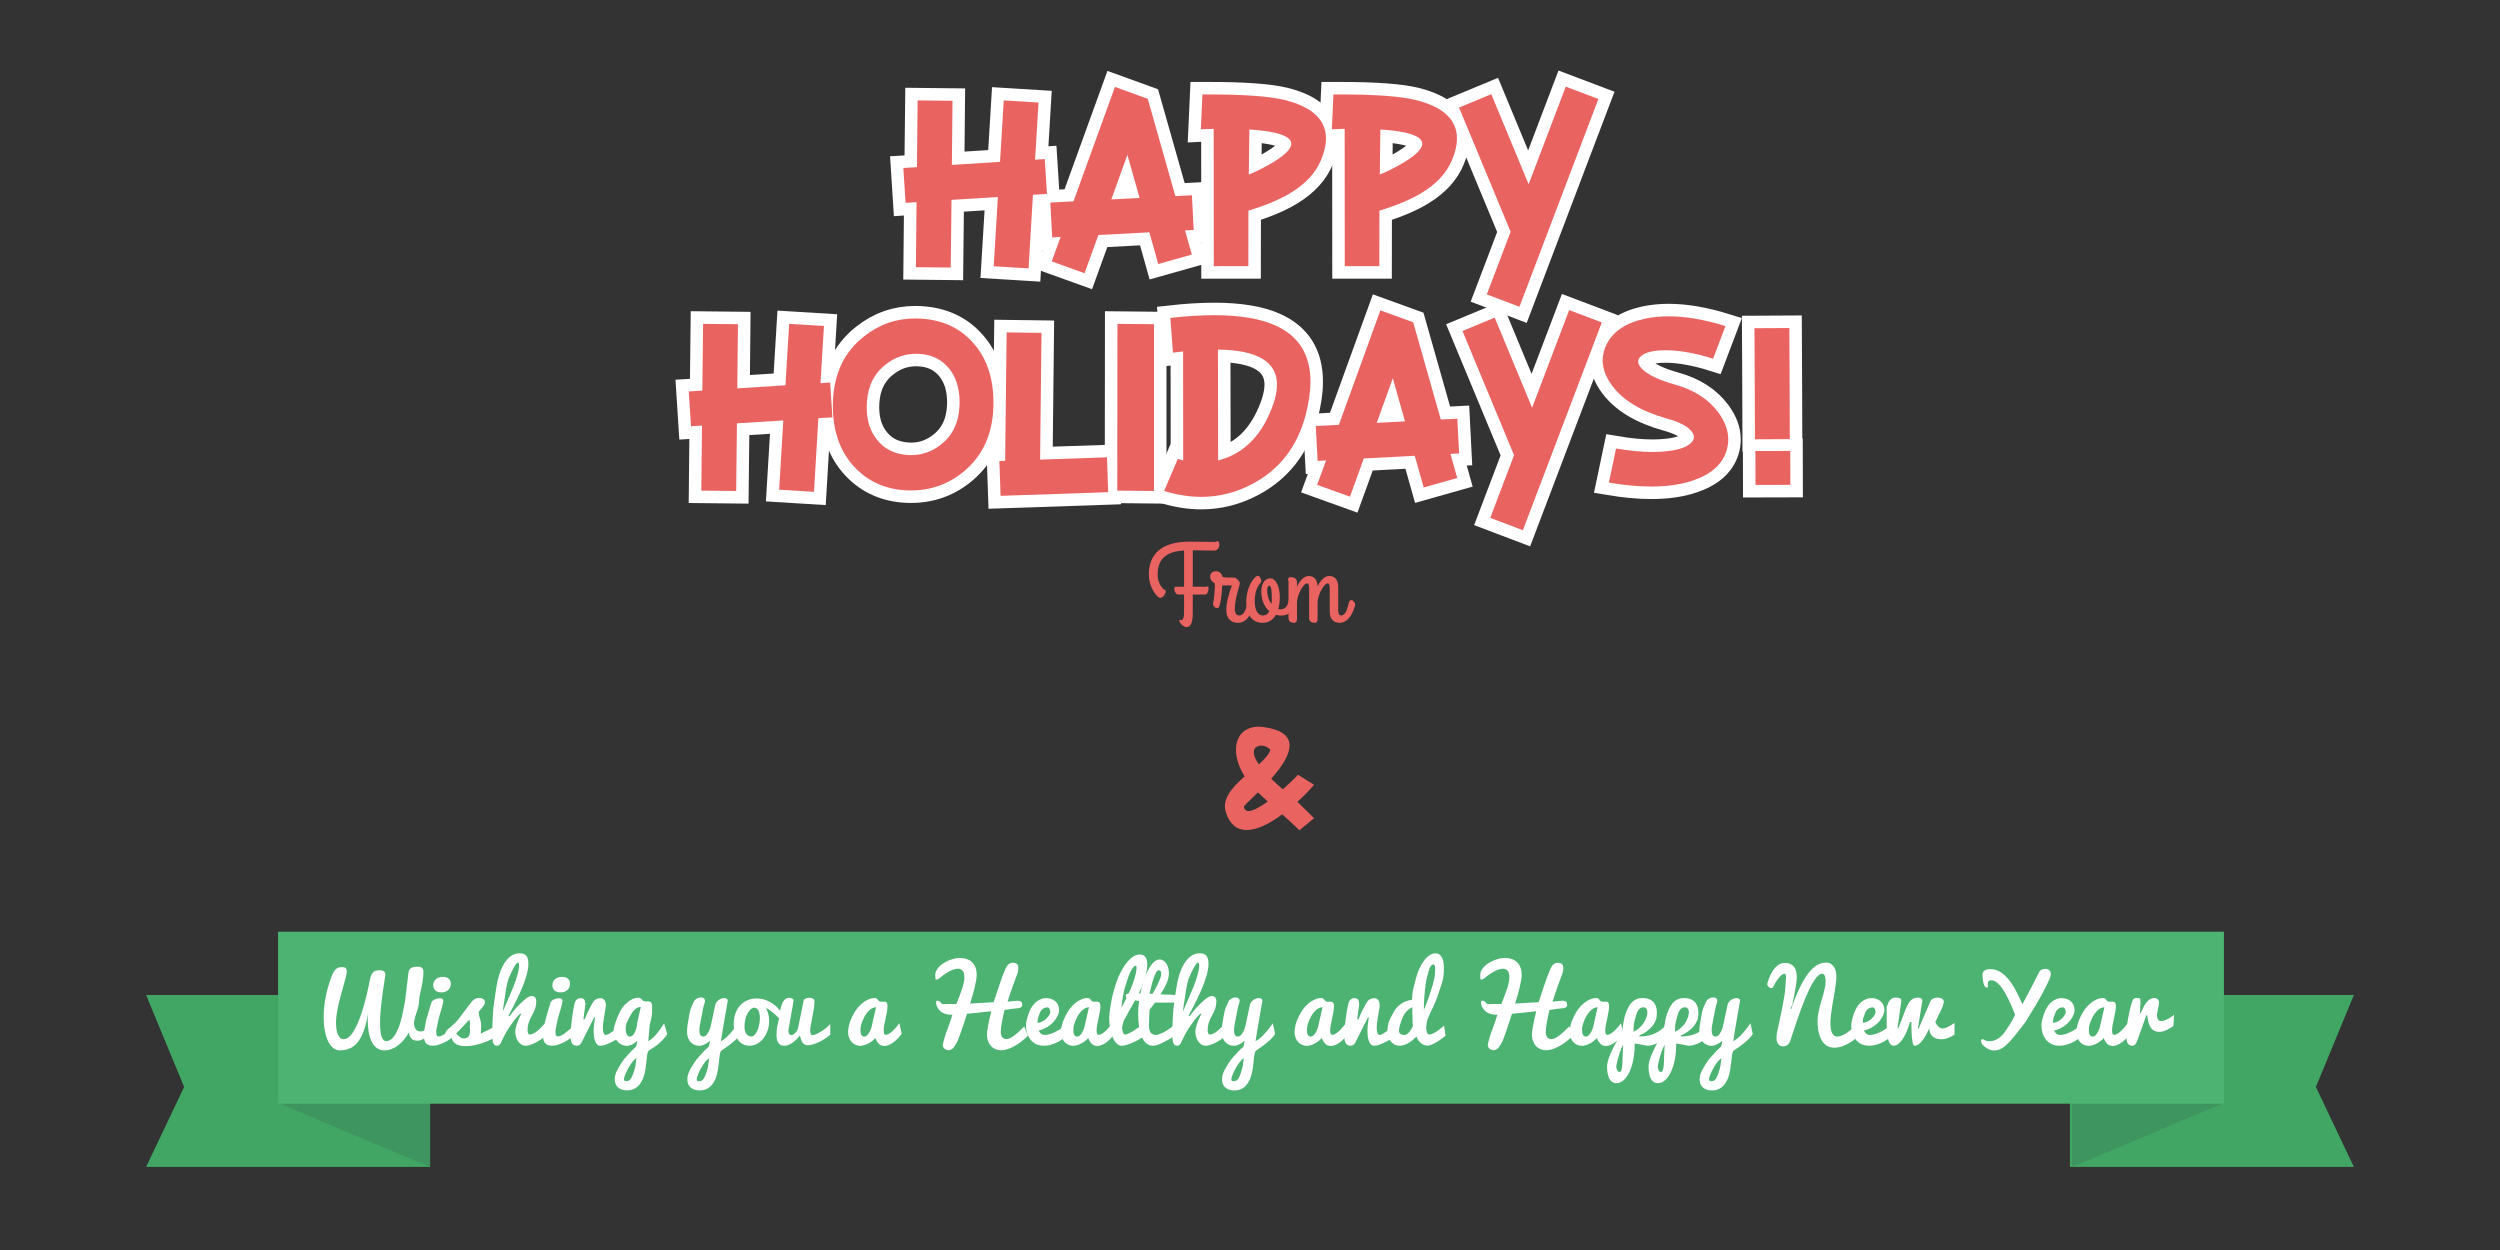 <?xml version="1.0" encoding="utf-8"?>
<!-- Generator: Adobe Illustrator 16.0.4, SVG Export Plug-In . SVG Version: 6.00 Build 0)  -->
<!DOCTYPE svg PUBLIC "-//W3C//DTD SVG 1.1//EN" "http://www.w3.org/Graphics/SVG/1.1/DTD/svg11.dtd">
<svg version="1.1" id="Layer_1" xmlns="http://www.w3.org/2000/svg" xmlns:xlink="http://www.w3.org/1999/xlink" x="0px" y="0px"
	 width="1200px" height="600px" viewBox="0 0 1200 600" enable-background="new 0 0 1200 600" xml:space="preserve">
<rect x="0" y="0" width="1200" height="600" fill="#333333" stroke="none"/>
<g>
	<path fill="#E96361" d="M569.528,301.044c-1.338,0-3.479-2.087-3.479-3.104c0-0.695,0.374-0.268,0.909-0.268
		c0.964,0,1.392-1.177,1.392-3.906v-8.401h-2.782c-1.124,0-1.927-1.552-1.927-2.676c0-0.588,0.268-1.07,0.803-1.07h3.906v-17.392
		c-7.491,0.482-12.683,3.157-12.683,11.559c0,3.692,1.659,5.886,3.051,7.277c0.588-0.161,0.803,0.214,0.803,0.75
		c0,1.391-1.338,3.157-2.569,3.157c-0.268,0-0.535-0.054-0.803-0.268c-1.552-1.124-4.709-5.245-4.709-10.917
		c0-10.274,6.636-15.787,19.479-15.787c2.943,0,11.024,0.107,12.147,0.107c1.07,0,1.338-0.428,1.499-0.428
		c0.374,0,0.749,0.963,0.749,1.766c0,1.285-0.803,2.836-2.462,2.836c-0.963,0-7.01-0.107-10.328-0.161v17.499h6.689
		c1.659-1.23,0.749,3.746-0.481,3.746h-6.208v9.097C572.524,299.171,571.293,301.044,569.528,301.044z"/>
	<path fill="#E96361" d="M588.63,292.857c0-3.425,0.963-7.224,2.675-11.826h-4.066h-0.589c-0.054,2.087-0.375,6.743-1.338,9.846
		c-0.695,2.248-3.479,0.321-2.997-1.499c0.589-2.14,0.803-6.582,0.856-9.311c-1.338-0.749-2.301-1.873-2.301-3.425
		c0-1.499,1.284-2.461,2.676-2.461c1.284,0,2.782,0.642,3.371,2.836c1.766,0.214,2.301,0.214,2.836,0.214h2.783
		c0.642,0,2.782,1.766,2.568,2.997c0,0.642-2.408,6.957-2.408,12.308c0,1.499,0.695,2.89,2.141,2.89
		c2.462,0,3.371-3.425,3.853-5.779c0.215-1.124,0.75-1.605,1.284-1.605c0.856,0,1.874,1.177,1.874,2.194
		c0,0.161-0.053,0.268-0.053,0.375c-0.964,3.532-3.051,8.348-7.653,8.348C591.626,298.958,588.63,297.566,588.63,292.857z"/>
	<path fill="#E96361" d="M621.537,290.181c-0.643,2.89-2.836,5.298-6.475,5.298c-0.963,0-1.82-0.107-2.623-0.375
		c-1.336,2.301-3.371,3.853-6.42,3.853c-5.406,0-7.813-4.602-7.813-9.954c0-7.866,4.28-12.629,5.458-12.629
		c1.393,0,2.461,2.836,1.07,3.746c-0.855,1.284-2.461,3.264-2.461,8.562c0,4.495,1.766,6.742,3.852,6.742
		c1.5,0,2.463-0.802,3.158-2.033c-2.516-2.141-3.854-5.672-3.854-9.525c0-3.371,1.445-6.261,4.336-6.261
		c2.514,0,4.547,3.799,4.547,8.99c0,1.98-0.213,3.96-0.748,5.78c0.375,0.107,0.695,0.107,1.07,0.107
		c2.301,0,3.531-1.766,3.854-3.853C618.701,287.398,622.232,287.185,621.537,290.181z M610.301,289.914
		c0.105-0.856,0.16-1.659,0.16-2.461c0-3.639-0.16-6.314-1.285-6.314c-0.588,0-0.91,0.856-0.91,2.515
		C608.266,286.061,609.068,288.308,610.301,289.914z"/>
	<path fill="#E96361" d="M642.781,298.958c-2.838,0-4.496-2.301-4.496-5.03v-10.863c0-1.659-0.107-3.05-1.016-3.05
		c-1.445,0-4.496,4.603-4.816,8.83v7.813c0,1.017,0.053,2.301-1.498,2.301c-1.07,0-2.57-0.375-2.57-2.355v-13.539
		c0-1.659-0.105-3.05-1.016-3.05c-1.445,0-4.496,4.603-4.816,8.83v7.813c0,1.017,0.053,2.301-1.498,2.301
		c-1.07,0-2.568-0.375-2.568-2.355v-16.963c0-1.017-0.215-1.338-0.215-1.712c0-0.535,0.643-0.91,1.391-0.91
		c1.768,0,2.891,1.07,2.891,2.354v2.248c1.391-2.89,3.264-5.137,5.672-5.137c3.211,0,4.121,2.622,4.229,5.03
		c1.338-2.836,3.211-5.03,5.619-5.03c3.477,0,4.279,2.943,4.279,5.405v11.077c0,0.481,0,2.461,1.393,2.461
		c2.141,0,3.104-3.425,3.584-5.779c0.215-1.124,0.75-1.605,1.285-1.605c0.855,0,1.873,1.177,1.873,2.194
		c0,0.053,0,0.161-0.053,0.375C649.469,294.141,647.383,298.958,642.781,298.958z"/>
</g>
<g>
	<path fill="#E96361" d="M630.749,376.68c-1.969,2.386-4.634,5.121-7.995,8.204c0.244,0.192,2.909,2.805,7.995,7.838l-7.028,5.8
		c-2.229-2.212-4.981-4.755-8.256-7.629c-6.114,4.512-11.34,6.993-15.677,7.446c-0.47,0.052-0.932,0.079-1.385,0.079
		c-4.772,0-8.091-2.796-9.954-8.387c-0.331-0.993-0.497-1.995-0.497-3.005c0-2.003,0.653-4.058,1.96-6.166
		c1.445-2.334,3.954-5.06,7.524-8.178c-2.021-3.205-3.31-6.366-3.866-9.484c-0.209-1.132-0.313-2.221-0.313-3.266
		c0-1.689,0.27-3.249,0.81-4.677c0.871-2.316,2.343-4.032,4.415-5.147c1.62-0.853,3.476-1.28,5.565-1.28
		c0.749,0,1.532,0.052,2.352,0.157c8.396,1.132,12.594,4.102,12.594,8.909c0,4.006-2.936,9.301-8.806,15.885
		c1.255,1.237,2.64,2.518,4.154,3.841l1.411,1.254c3.57-3.135,5.992-5.469,7.264-7.002L630.749,376.68z M603.916,380.495
		l-0.13-0.131c-4.494,4.355-6.732,6.602-6.715,6.741c0.174,1.463,0.923,2.194,2.247,2.194c0.452,0,0.966-0.087,1.541-0.261
		c1.898-0.557,4.45-1.994,7.655-4.311C606.843,383.229,605.31,381.818,603.916,380.495z M609.795,360.115
		c-0.488-0.905-1.394-1.559-2.717-1.959c-0.61-0.174-1.186-0.261-1.725-0.261c-0.627,0-1.211,0.113-1.751,0.34
		c-1.149,0.488-1.742,1.394-1.776,2.717v0.104c0,1.55,0.801,3.492,2.403,5.826C607.348,364.13,609.202,361.875,609.795,360.115z"/>
</g>
<g>
	<polygon fill="#41A563" points="206.432,560.144 70.121,560.144 88.379,521.744 70.121,477.589 206.432,477.589 	"/>
	<polyline fill="#3E955F" points="133.477,529.426 206.432,560.144 206.432,487.189 	"/>
	<polygon fill="#41A563" points="993.568,560.144 1129.879,560.144 1111.623,521.744 1129.879,477.589 993.568,477.589 	"/>
	<polyline fill="#3E955F" points="1067.484,529.426 994.529,560.144 994.529,487.189 	"/>
	<rect x="133.477" y="447.223" fill="#4DB372" width="934.008" height="82.554"/>
	<g>
		<g>
			<path fill="#FFFFFF" d="M166.449,466.361c0,0.532-0.127,1.318-0.381,2.359s-0.574,2.242-0.959,3.604s-0.801,2.84-1.247,4.437
				c-0.447,1.596-0.862,3.216-1.247,4.859c-0.386,1.643-0.705,3.259-0.959,4.847c-0.254,1.589-0.381,3.063-0.381,4.425
				c0,1.111,0.072,2.148,0.22,3.111c0.146,0.962,0.373,1.8,0.681,2.512c0.309,0.712,0.693,1.271,1.155,1.679
				c0.462,0.407,1.009,0.61,1.64,0.61c0.632,0,1.244-0.188,1.838-0.563c0.593-0.376,1.167-0.893,1.722-1.551
				c0.555-0.657,1.086-1.44,1.595-2.349c0.509-0.908,0.998-1.891,1.468-2.948s0.913-2.169,1.329-3.336
				c0.416-1.167,0.81-2.345,1.179-3.536c1.295-4.197,2.442-8.966,3.444-14.307c0.187-0.861,0.407-1.582,0.663-2.161
				c0.257-0.58,0.562-1.042,0.92-1.386c0.356-0.344,0.771-0.587,1.245-0.728c0.474-0.141,1.021-0.211,1.642-0.211
				c0.587,0,1.069,0.054,1.446,0.162c0.378,0.108,0.678,0.254,0.901,0.439c0.223,0.185,0.381,0.408,0.474,0.669
				c0.092,0.262,0.139,0.555,0.139,0.878c0,0.108-0.062,0.559-0.186,1.351c-0.123,0.793-0.28,1.81-0.473,3.049
				c-0.193,1.24-0.401,2.645-0.624,4.215c-0.224,1.571-0.432,3.184-0.624,4.839s-0.351,3.292-0.474,4.908
				c-0.123,1.617-0.185,3.103-0.185,4.458c0,1.386,0.05,2.637,0.149,3.753c0.1,1.117,0.269,2.067,0.506,2.853
				c0.238,0.785,0.549,1.386,0.932,1.801c0.384,0.416,0.858,0.624,1.426,0.624c0.981,0,1.874-0.385,2.679-1.155
				c0.806-0.77,1.541-1.797,2.208-3.083c0.667-1.286,1.265-2.775,1.794-4.47c0.529-1.693,1.051-3.903,1.564-6.628
				s0.771-4.087,0.771-4.085c0,0.002,0.179-1.482,0.538-4.452c0.358-2.97,0.604-5.005,0.738-6.107
				c0.133-1.102,0.237-1.965,0.312-2.589c0.051-0.681,0.205-1.228,0.465-1.642s0.59-0.734,0.992-0.961
				c0.401-0.227,0.857-0.377,1.368-0.451c0.511-0.073,1.034-0.11,1.569-0.11c0.419,0,0.8,0.039,1.143,0.116
				c0.343,0.078,0.641,0.212,0.892,0.402s0.443,0.444,0.577,0.762c0.135,0.318,0.201,0.723,0.201,1.217
				c0,1.369-0.13,2.874-0.391,4.516c-0.261,1.643-0.592,3.292-0.992,4.947c-0.4,1.655-0.648,3.281-0.744,4.876
				c-0.097,1.595-0.418,3.134-0.965,4.616c-0.547,1.483-0.92,2.698-1.118,3.646s-0.297,1.572-0.297,1.875
				c0,0.738,0.084,1.366,0.254,1.886c0.169,0.52,0.396,0.95,0.682,1.29c0.284,0.34,0.623,0.586,1.016,0.737
				c0.393,0.151,0.812,0.227,1.259,0.227c0.447,0,0.905-0.104,1.375-0.312s0.92-0.497,1.351-0.866
				c0.432-0.37,0.828-0.812,1.19-1.328c0.361-0.516,0.665-1.089,0.912-1.721l0.393,4.743c-1.14,1.214-2.313,2.17-3.522,2.87
				c-1.209,0.7-2.345,1.049-3.407,1.049c-0.508,0-0.985-0.075-1.431-0.225c-0.446-0.15-0.842-0.382-1.187-0.696
				c-0.346-0.314-0.633-0.721-0.863-1.221c-0.23-0.5-0.392-1.092-0.483-1.777c-0.768,1.311-1.592,2.491-2.474,3.54
				c-0.882,1.05-1.818,1.945-2.808,2.685c-0.989,0.739-2.025,1.31-3.106,1.712c-1.082,0.401-2.198,0.602-3.349,0.602
				c-1.457,0-2.696-0.385-3.717-1.155c-1.02-0.77-1.849-1.817-2.485-3.142c-0.636-1.324-1.101-2.879-1.392-4.666
				c-0.292-1.786-0.438-3.688-0.438-5.706c0-0.739,0.038-1.432,0.115-2.079c0.077-0.647,0.139-1.224,0.186-1.732
				c-0.555,3.511-1.252,6.448-2.091,8.812c-0.84,2.364-1.825,4.262-2.957,5.694s-2.425,2.452-3.88,3.061
				c-1.455,0.608-3.068,0.912-4.84,0.912c-1.016,0-1.986-0.335-2.91-1.004c-0.924-0.67-1.736-1.667-2.437-2.992
				c-0.701-1.324-1.263-2.983-1.687-4.978c-0.424-1.994-0.635-4.323-0.635-6.987c0-1.632,0.092-3.307,0.277-5.024
				c0.185-1.717,0.45-3.438,0.797-5.163c0.346-1.724,0.773-3.434,1.281-5.128c0.509-1.693,1.086-3.341,1.732-4.943
				c0.385-0.893,0.771-1.59,1.155-2.09s0.777-0.87,1.178-1.109c0.4-0.238,0.805-0.381,1.213-0.427s0.82-0.069,1.235-0.069
				c0.339,0,0.647,0.023,0.925,0.07c0.276,0.047,0.512,0.145,0.704,0.293c0.192,0.149,0.339,0.36,0.438,0.634
				C166.399,465.52,166.449,465.892,166.449,466.361z"/>
			<path fill="#FFFFFF" d="M218.26,497.025c-0.555,0.508-1.244,1.051-2.067,1.628c-0.824,0.578-1.714,1.109-2.668,1.594
				c-0.955,0.485-1.929,0.889-2.922,1.213c-0.993,0.323-1.938,0.485-2.83,0.485c-0.801,0-1.475-0.111-2.021-0.335
				c-0.546-0.223-0.989-0.535-1.328-0.936c-0.339-0.4-0.581-0.889-0.728-1.467c-0.146-0.577-0.219-1.212-0.219-1.905
				c0-0.97,0.107-2.102,0.323-3.396c0.443-2.676,0.729-4.179,0.855-4.509c0.21-0.657,0.63-2.114,1.26-4.371
				c0.584-1.839,0.945-3.037,1.083-3.592c0.075-0.389,0.287-0.739,0.635-1.051c0.318-0.28,0.677-0.51,1.078-0.689
				c0.401-0.179,0.817-0.311,1.248-0.397c0.432-0.085,0.821-0.128,1.169-0.128c0.636,0,1.066,0.119,1.294,0.358
				c0.227,0.239,0.34,0.558,0.34,0.958c0,0.339-0.079,0.817-0.237,1.436s-0.338,1.324-0.54,2.115
				c-0.203,0.791-0.502,1.808-0.899,3.052c-0.396,1.244-0.668,2.304-0.813,3.181c-0.146,0.878-0.328,1.75-0.55,2.615
				c-0.222,0.866-0.332,1.653-0.332,2.361c0,0.692,0.077,1.243,0.23,1.65c0.154,0.408,0.47,0.612,0.947,0.612
				c0.555,0,1.17-0.192,1.848-0.577s1.363-0.851,2.056-1.397c0.693-0.546,1.371-1.112,2.033-1.698
				c0.662-0.585,1.247-1.086,1.756-1.501V497.025z M207.935,472.785c0-0.357,0.076-0.761,0.23-1.212
				c0.154-0.451,0.404-0.875,0.751-1.271c0.347-0.396,0.809-0.73,1.386-1.002c0.577-0.272,1.297-0.408,2.16-0.408
				c0.538,0,1.047,0.062,1.524,0.187c0.477,0.125,0.893,0.315,1.247,0.571s0.635,0.594,0.843,1.014
				c0.208,0.419,0.312,0.917,0.312,1.492c0,0.529-0.085,1.042-0.255,1.539c-0.169,0.498-0.438,0.94-0.808,1.329
				c-0.37,0.389-0.836,0.703-1.397,0.944c-0.562,0.241-1.236,0.361-2.021,0.361c-1.355,0-2.356-0.322-3.003-0.968
				C208.258,474.716,207.935,473.857,207.935,472.785z"/>
			<path fill="#FFFFFF" d="M215.977,493.227c0.862-0.747,1.563-1.37,2.103-1.868s1.077-1.078,1.617-1.739
				c0.538-0.662,0.966-1.203,1.281-1.623s0.689-0.918,1.12-1.494c0.432-0.576,0.955-1.28,1.571-2.113
				c0.615-0.833,1.416-1.872,2.402-3.117c0.199-0.28,0.423-0.552,0.67-0.817c0.246-0.264,0.52-0.502,0.819-0.712
				c0.301-0.21,0.632-0.381,0.993-0.514c0.362-0.132,0.767-0.198,1.213-0.198c0.74,0,1.31,0.082,1.711,0.245
				c0.399,0.164,0.692,0.362,0.877,0.595c0.186,0.233,0.293,0.479,0.324,0.736c0.03,0.257,0.046,0.479,0.046,0.666
				c0,0.374-0.146,0.786-0.439,1.237c-0.292,0.452-0.615,0.888-0.97,1.308c-0.354,0.42-0.689,0.806-1.005,1.156
				s-0.497,0.611-0.544,0.782c0,0.482,0.035,0.922,0.105,1.319c0.071,0.397,0.165,0.786,0.283,1.167s0.24,0.786,0.365,1.214
				c0.126,0.428,0.246,0.922,0.362,1.483c0.115,0.56,0.13,1.331,0.046,2.312c-0.085,0.981-0.127,1.969-0.127,2.965
				c0.554-0.374,1.15-0.712,1.79-1.016c0.639-0.304,1.305-0.619,1.998-0.946c0.692-0.327,1.405-0.688,2.137-1.085
				c0.73-0.397,1.467-0.875,2.206-1.436l0.022,5.23c-0.955,0.713-2.06,1.381-3.314,2.005c-1.255,0.624-2.575,1.173-3.959,1.648
				c-1.385,0.475-2.781,0.85-4.19,1.125c-1.408,0.274-2.745,0.412-4.007,0.412c-0.909,0-1.756-0.082-2.541-0.243
				c-0.785-0.162-1.475-0.416-2.067-0.762s-1.074-0.799-1.443-1.359c-0.37-0.559-0.594-1.237-0.67-2.032
				c-0.216,0.047-0.428,0.078-0.636,0.094s-0.412,0.023-0.612,0.023c-0.246,0-0.478-0.008-0.692-0.023
				c-0.216-0.015-0.4-0.074-0.555-0.175s-0.277-0.265-0.369-0.491c-0.093-0.226-0.139-0.548-0.139-0.969
				c0-0.374,0.092-0.72,0.277-1.039c0.185-0.319,0.399-0.603,0.646-0.852c0.246-0.249,0.492-0.467,0.739-0.654
				C215.669,493.484,215.854,493.336,215.977,493.227z M218.859,496.215c0.185,0,0.389,0.117,0.612,0.351
				c0.223,0.233,0.481,0.49,0.773,0.771c0.293,0.28,0.632,0.537,1.017,0.771s0.824,0.35,1.316,0.35c0.601,0,1.098-0.101,1.49-0.304
				c0.393-0.202,0.704-0.471,0.936-0.806c0.23-0.334,0.393-0.724,0.485-1.167c0.092-0.443,0.139-0.907,0.139-1.39
				c0-0.42-0.027-0.848-0.081-1.284c-0.055-0.436-0.047-0.977,0.022-1.623s0.054-1.144-0.046-1.494
				c-0.101-0.35-0.188-0.65-0.266-0.899L218.859,496.215z"/>
			<path fill="#FFFFFF" d="M244.522,487.836c0.631-0.854,1.34-1.771,2.125-2.752s1.836-2.112,3.152-3.393
				c1.317-1.281,2.395-2.203,3.234-2.765c0.839-0.562,1.628-0.842,2.367-0.842c0.186,0,0.393,0.036,0.624,0.106
				c0.23,0.07,0.45,0.2,0.658,0.388s0.381,0.451,0.52,0.789s0.208,0.772,0.208,1.306c0,1.067-0.146,2.107-0.438,3.119
				c-0.293,1.012-0.848,2.24-1.663,3.684c-0.816,1.443-1.367,2.691-1.651,3.743c-0.285,1.051-0.428,2.15-0.428,3.295
				c0,0.627,0.093,1.13,0.277,1.506c0.185,0.377,0.423,0.565,0.716,0.565c0.369,0,0.763-0.078,1.178-0.233
				c0.416-0.156,0.832-0.358,1.248-0.607c0.415-0.249,0.823-0.533,1.224-0.852s0.777-0.649,1.132-0.992
				c0.847-0.793,1.679-1.695,2.495-2.706l0.393,6.149c-0.277,0.203-0.628,0.456-1.051,0.759c-0.424,0.304-0.894,0.625-1.409,0.966
				c-0.517,0.34-1.074,0.684-1.675,1.031s-1.205,0.654-1.813,0.921c-0.608,0.268-1.217,0.489-1.824,0.662
				c-0.609,0.174-1.19,0.26-1.744,0.26c-0.867,0-1.62-0.216-2.258-0.649c-0.638-0.433-1.162-0.983-1.571-1.651
				c-0.41-0.667-0.718-1.397-0.923-2.19s-0.307-1.541-0.307-2.245c0-0.498,0.067-1.054,0.204-1.668
				c0.136-0.614,0.305-1.233,0.505-1.855c0.2-0.622,0.425-1.229,0.673-1.819c0.248-0.591,0.48-1.12,0.697-1.587
				c0.216-0.466,0.404-0.848,0.564-1.143c0.16-0.296,0.265-0.467,0.312-0.514l-0.484-0.07c-0.263,0.167-0.705,0.594-1.328,1.28
				c-0.624,0.685-1.328,1.55-2.114,2.593c-0.785,1.043-1.598,2.216-2.437,3.519c-0.84,1.302-1.598,2.646-2.275,4.032
				c-0.339,0.686-0.616,1.283-0.831,1.793c-0.216,0.51-0.428,0.921-0.636,1.232s-0.435,0.546-0.682,0.705
				c-0.246,0.159-0.562,0.239-0.946,0.239c-0.509,0-0.909-0.137-1.201-0.412c-0.293-0.275-0.517-0.64-0.67-1.095
				c-0.154-0.456-0.254-0.973-0.301-1.551c-0.046-0.579-0.069-1.172-0.069-1.779c0-1.057,0.012-2.442,0.035-4.154
				c0.023-1.712,0.096-3.609,0.22-5.693c0.123-2.083,0.348-4.241,0.674-6.474c0.326-2.233,0.651-4.455,0.975-6.665
				c0.323-2.21,0.805-4.314,1.445-6.311c0.64-1.998,1.418-3.755,2.336-5.275c0.917-1.519,1.992-2.726,3.226-3.621
				c1.234-0.895,2.652-1.342,4.257-1.342c0.831,0,1.513,0.124,2.044,0.372c0.531,0.248,0.954,0.597,1.271,1.045
				c0.315,0.45,0.534,0.988,0.658,1.615c0.123,0.627,0.185,1.328,0.185,2.103c0,1.151-0.162,2.427-0.485,3.827
				s-0.75,2.854-1.281,4.363c-0.531,1.509-1.136,3.037-1.813,4.585c-0.678,1.547-1.371,3.049-2.079,4.503
				c-0.708,1.455-1.405,2.828-2.091,4.119c-0.685,1.291-1.289,2.426-1.812,3.406L244.522,487.836z M246.573,473.302
				c0.91-2.356,1.569-4.342,1.979-5.959c0.408-1.617,0.613-2.81,0.613-3.58c0-1.17-0.164-1.756-0.492-1.756
				c-0.401,0-0.994,0.655-1.779,1.963c-0.786,1.309-1.71,3.209-2.772,5.703c-0.262,0.847-0.505,1.725-0.729,2.633
				c-0.223,0.908-0.4,1.815-0.531,2.721c-0.13,0.906-0.259,1.796-0.386,2.672s-0.246,1.701-0.357,2.478
				c-0.339,1.828-0.597,3.617-0.776,5.367c0.417-0.97,0.872-2.025,1.366-3.165c0.493-1.139,0.979-2.267,1.458-3.383
				c0.478-1.116,0.929-2.171,1.354-3.164S246.295,473.995,246.573,473.302z"/>
			<path fill="#FFFFFF" d="M275.475,497.025c-0.555,0.508-1.244,1.051-2.067,1.628c-0.824,0.578-1.714,1.109-2.668,1.594
				c-0.955,0.485-1.929,0.889-2.922,1.213c-0.993,0.323-1.938,0.485-2.83,0.485c-0.801,0-1.475-0.111-2.021-0.335
				c-0.546-0.223-0.989-0.535-1.328-0.936c-0.339-0.4-0.581-0.889-0.728-1.467c-0.146-0.577-0.219-1.212-0.219-1.905
				c0-0.97,0.107-2.102,0.323-3.396c0.443-2.676,0.729-4.179,0.855-4.509c0.21-0.657,0.63-2.114,1.26-4.371
				c0.584-1.839,0.945-3.037,1.083-3.592c0.075-0.389,0.287-0.739,0.635-1.051c0.318-0.28,0.677-0.51,1.078-0.689
				c0.401-0.179,0.817-0.311,1.248-0.397c0.432-0.085,0.821-0.128,1.169-0.128c0.636,0,1.066,0.119,1.294,0.358
				c0.227,0.239,0.34,0.558,0.34,0.958c0,0.339-0.079,0.817-0.237,1.436s-0.338,1.324-0.54,2.115
				c-0.203,0.791-0.502,1.808-0.899,3.052c-0.396,1.244-0.668,2.304-0.813,3.181c-0.146,0.878-0.328,1.75-0.55,2.615
				c-0.222,0.866-0.332,1.653-0.332,2.361c0,0.692,0.077,1.243,0.23,1.65c0.154,0.408,0.47,0.612,0.947,0.612
				c0.555,0,1.17-0.192,1.848-0.577s1.363-0.851,2.056-1.397c0.693-0.546,1.371-1.112,2.033-1.698
				c0.662-0.585,1.247-1.086,1.756-1.501V497.025z M265.149,472.785c0-0.357,0.076-0.761,0.23-1.212
				c0.154-0.451,0.404-0.875,0.751-1.271c0.347-0.396,0.809-0.73,1.386-1.002c0.577-0.272,1.297-0.408,2.16-0.408
				c0.538,0,1.047,0.062,1.524,0.187c0.477,0.125,0.893,0.315,1.247,0.571s0.635,0.594,0.843,1.014
				c0.208,0.419,0.312,0.917,0.312,1.492c0,0.529-0.085,1.042-0.255,1.539c-0.169,0.498-0.438,0.94-0.808,1.329
				c-0.37,0.389-0.836,0.703-1.397,0.944c-0.562,0.241-1.236,0.361-2.021,0.361c-1.355,0-2.356-0.322-3.003-0.968
				C265.473,474.716,265.149,473.857,265.149,472.785z"/>
			<path fill="#FFFFFF" d="M273.857,497.117c0-1.016,0.061-2.19,0.185-3.522c0.123-1.332,0.277-2.795,0.462-4.389
				s0.393-3.03,0.623-4.308c0.231-1.278,0.454-2.371,0.67-3.28c0.17-0.708,0.497-1.301,0.982-1.779
				c0.484-0.477,1.143-0.716,1.975-0.716c0.831,0,1.409,0.254,1.732,0.762s0.485,1.186,0.485,2.033c0,0.231-0.023,0.543-0.069,0.936
				c-0.047,0.393-0.104,0.824-0.174,1.293s-0.143,0.955-0.219,1.455c-0.078,0.5-0.15,1.071-0.22,1.709
				c-0.069,0.639-0.127,1.117-0.174,1.432c-0.046,0.316-0.068,0.527-0.068,0.635h0.462c0.092-0.169,0.238-0.443,0.438-0.82
				c0.2-0.377,0.431-0.92,0.693-1.628c0.262-0.708,0.542-1.335,0.843-1.882c0.3-0.546,0.581-1.07,0.843-1.571
				c0.262-0.5,0.5-0.943,0.716-1.328c0.216-0.385,0.378-0.67,0.485-0.854c0.493-0.832,1.055-1.401,1.687-1.709
				c0.631-0.308,1.332-0.462,2.102-0.462c0.771,0,1.382,0.323,1.837,0.97c0.454,0.646,0.681,1.54,0.681,2.679
				c0,0.17-0.034,0.455-0.104,0.855s-0.158,0.877-0.266,1.432c-0.108,0.554-0.228,1.27-0.358,2.148s-0.25,1.663-0.357,2.356
				c-0.108,0.693-0.196,1.378-0.266,2.056c-0.069,0.678-0.104,1.302-0.104,1.871c0,0.955,0.119,1.74,0.358,2.356
				c0.238,0.616,0.612,0.924,1.12,0.924c0.185,0,0.446-0.069,0.785-0.208c0.509-0.185,0.832-0.347,0.971-0.485
				c0.677-0.523,1.031-0.777,1.062-0.762c0.046,0.016,0.562-0.292,1.547-0.924c1.232-0.785,2.703-1.748,4.412-2.887l-0.023,5.174
				l-1.154,0.878c-0.093,0.077-0.816,0.478-2.172,1.201c-1.955,1.047-3.18,1.679-3.672,1.894c-1.201,0.539-1.948,0.847-2.241,0.924
				c-0.77,0.247-1.578,0.37-2.425,0.37c-0.848,0-1.56-0.612-2.137-1.836s-0.866-3.014-0.866-5.37c0-0.924,0.062-1.921,0.185-2.991
				s0.277-2.221,0.462-3.454h-0.369l-6.052,12.011c-0.323,0.647-0.67,1.078-1.04,1.293c-0.385,0.231-0.831,0.347-1.34,0.347
				c-0.631,0-1.14-0.135-1.524-0.404c-0.385-0.269-0.681-0.631-0.889-1.085s-0.347-0.97-0.416-1.548
				C273.892,498.33,273.857,497.733,273.857,497.117z"/>
			<path fill="#FFFFFF" d="M298.913,523.115c-0.662-0.177-1.274-0.447-1.836-0.809c-0.562-0.362-1.017-0.866-1.363-1.513
				c-0.347-0.646-0.559-1.401-0.635-2.263c-0.124-1.617,0.323-3.334,1.339-5.151c0.586-1.016,0.989-1.725,1.213-2.125
				s0.585-0.966,1.086-1.698c0.5-0.731,1.013-1.39,1.536-1.975c1.077-1.217,1.967-2.191,2.668-2.922
				c0.7-0.731,1.536-1.521,2.506-2.367l0.462-2.747c-1.725,1.631-3.403,2.446-5.035,2.446c-1.201,0-2.307-0.362-3.314-1.086
				c-1.009-0.724-1.768-1.625-2.275-2.703c-0.924-1.924-0.947-4.173-0.069-6.745c0.801-2.402,1.608-4.385,2.425-5.948
				s1.871-2.922,3.165-4.077c1.879-1.679,3.703-2.518,5.475-2.518c0.8,0,1.386,0.226,1.755,0.677
				c0.047,0.047,0.115,0.137,0.208,0.269c0.093,0.132,0.158,0.214,0.196,0.246c0.038,0.031,0.104,0.093,0.196,0.187
				c0.093,0.093,0.177,0.152,0.254,0.175c0.077,0.023,0.177,0.059,0.301,0.105c0.123,0.047,0.262,0.078,0.416,0.094
				c0.155,0.016,0.333,0.023,0.535,0.023l1.019-0.023c0.692,0,1.17,0.209,1.432,0.626c0.093,0.17,0.192,0.394,0.301,0.672
				c0.185,0.479,0.207,2.064,0.069,4.753c-0.047,0.835-0.243,1.868-0.59,3.1c-0.346,1.232-0.573,2.6-0.681,4.105
				c-0.108,1.505-0.277,3.462-0.509,5.873c0.446-0.261,0.924-0.583,1.433-0.968c1.816-1.366,3.872-3.908,6.167-7.625l1.502,5.128
				c-0.432,0.855-1.194,1.84-2.287,2.956c-1.108,1.1-2.048,1.948-2.818,2.543c-0.139,0.092-0.246,0.161-0.323,0.207
				c-1.479,0.956-2.549,1.657-3.211,2.104c-0.415,0.277-0.7,0.778-0.854,1.502s-0.323,2.08-0.508,4.068
				c-0.075,0.574-0.131,1.015-0.169,1.326c-0.089,0.701-0.177,1.39-0.263,2.068c-0.086,0.678-0.241,1.444-0.464,2.299
				c-0.224,0.854-0.481,1.639-0.773,2.355c-0.293,0.715-0.674,1.431-1.144,2.147c-0.47,0.715-0.997,1.319-1.582,1.812
				c-0.586,0.492-1.286,0.893-2.103,1.201c-0.816,0.308-1.709,0.462-2.68,0.462C300.299,523.38,299.575,523.292,298.913,523.115z
				 M302.269,511.566c-1.047,1.701-1.879,3.429-2.494,5.185c-0.509,1.462-0.247,2.194,0.785,2.194c0.369,0,0.696-0.046,0.981-0.139
				s0.551-0.258,0.797-0.497s0.462-0.497,0.647-0.774c0.185-0.277,0.381-0.678,0.589-1.201s0.396-1.036,0.565-1.536
				c0.17-0.501,0.37-1.167,0.601-1.998c0.139-0.447,0.24-0.937,0.306-1.469c0.064-0.533,0.146-1.192,0.241-1.976
				c0.096-0.785,0.157-1.284,0.183-1.497C304.383,508.629,303.315,509.865,302.269,511.566z M300.883,496.586
				c0.37,0.647,0.854,0.97,1.455,0.97c1.047,0,1.917-0.839,2.61-2.518c0.539-1.324,0.839-2.657,0.901-3.996l1.731-7.692
				c-1.786,0-3.356,1.201-4.712,3.604c-1.463,2.556-2.264,4.289-2.402,5.197C300.175,494.107,300.313,495.585,300.883,496.586z"/>
			<path fill="#FFFFFF" d="M340.289,502.337l0.508-2.792c-0.831,0.732-1.697,1.322-2.599,1.772c-0.9,0.45-1.774,0.674-2.621,0.674
				c-0.739,0-1.46-0.15-2.16-0.451c-0.701-0.3-1.32-0.731-1.859-1.293c-0.539-0.562-0.97-1.247-1.294-2.056
				c-0.323-0.809-0.484-1.721-0.484-2.737c0-1.34,0.092-2.567,0.276-3.684s0.412-2.495,0.683-4.134
				c0.271-1.64,0.591-2.934,0.961-3.881c0.369-0.947,0.793-1.905,1.27-2.876c0.354-0.693,0.862-1.22,1.523-1.582
				c0.662-0.362,1.309-0.543,1.94-0.543c0.538,0,1,0.135,1.385,0.405s0.577,0.689,0.577,1.259c0,0.17-0.019,0.354-0.057,0.555
				c-0.038,0.201-0.102,0.416-0.192,0.647c-0.272,0.709-0.502,1.552-0.688,2.528c-0.188,0.976-0.437,2.278-0.748,3.905
				c-0.312,1.627-0.56,2.917-0.742,3.871c-0.184,0.954-0.274,1.804-0.274,2.551c0,0.389,0.026,0.767,0.081,1.132
				c0.054,0.366,0.149,0.692,0.288,0.98s0.323,0.521,0.555,0.7s0.523,0.269,0.878,0.269c0.569,0,1.086-0.248,1.548-0.744
				c0.462-0.497,0.861-1.093,1.201-1.792c0.338-0.698,0.611-1.419,0.819-2.163s0.343-1.365,0.404-1.861l1.851-8.639
				c0.108-0.508,0.324-0.97,0.648-1.386c0.308-0.4,0.671-0.743,1.087-1.028c0.417-0.285,0.849-0.497,1.296-0.635
				c0.447-0.138,0.871-0.208,1.272-0.208c0.478,0,0.879,0.104,1.203,0.312c0.323,0.208,0.485,0.536,0.485,0.983
				c0,0.139-0.022,0.301-0.069,0.486c-0.071,0.41-0.168,0.96-0.289,1.651c-0.12,0.691-0.258,1.477-0.412,2.357
				c-0.153,0.88-0.368,2.116-0.645,3.705c-0.276,1.589-0.501,2.867-0.673,3.834c-0.391,2.286-0.788,4.742-1.193,7.368
				c0.468-0.261,0.972-0.584,1.513-0.969s1.144-0.9,1.806-1.546s1.4-1.458,2.217-2.435s1.732-2.196,2.749-3.658l1.108,5.141
				c-0.276,0.474-0.631,0.956-1.062,1.445c-0.462,0.52-0.955,1.025-1.478,1.515c-0.771,0.704-1.325,1.178-1.663,1.422
				c-0.108,0.077-0.67,0.519-1.687,1.326c-0.309,0.262-1.327,0.97-3.059,2.125c-0.422,0.277-0.71,0.781-0.865,1.513
				c-0.156,0.731-0.336,2.089-0.539,4.075c-0.088,0.567-0.144,1.003-0.165,1.31c-0.094,0.735-0.183,1.436-0.267,2.102
				c-0.085,0.667-0.234,1.427-0.449,2.282s-0.469,1.641-0.761,2.357c-0.292,0.716-0.677,1.428-1.153,2.137
				c-0.476,0.708-1.003,1.313-1.578,1.814c-0.577,0.5-1.272,0.904-2.087,1.213c-0.814,0.308-1.706,0.462-2.674,0.462
				c-0.784,0-1.51-0.088-2.179-0.265c-0.668-0.177-1.279-0.45-1.833-0.819c-0.553-0.37-1.006-0.874-1.359-1.512
				s-0.562-1.388-0.623-2.25c-0.123-1.63,0.323-3.353,1.34-5.168c0.569-1.016,0.971-1.72,1.201-2.111
				c0.231-0.393,0.593-0.958,1.086-1.696c0.492-0.723,1.008-1.376,1.548-1.961c1.077-1.216,1.967-2.192,2.667-2.93
				C338.483,503.975,339.318,503.183,340.289,502.337z M340.37,507.906c-1.08,0.77-2.145,2.001-3.193,3.695
				c-1.049,1.693-1.882,3.418-2.499,5.173c-0.51,1.478-0.256,2.217,0.761,2.217c0.369,0,0.7-0.046,0.993-0.139
				c0.292-0.092,0.562-0.258,0.809-0.497c0.246-0.239,0.462-0.5,0.646-0.786s0.381-0.685,0.589-1.201s0.393-1.024,0.555-1.524
				c0.161-0.5,0.365-1.167,0.612-1.998c0.138-0.447,0.241-0.944,0.309-1.492c0.066-0.549,0.146-1.208,0.24-1.976
				C340.284,508.61,340.345,508.119,340.37,507.906z"/>
			<path fill="#FFFFFF" d="M367.845,484.136c0.447,0.894,0.782,1.836,1.005,2.83c0.224,0.993,0.335,2.114,0.335,3.361
				c0,0.909-0.1,1.825-0.3,2.749c-0.2,0.924-0.489,1.817-0.866,2.679c-0.378,0.863-0.84,1.671-1.386,2.425
				c-0.547,0.755-1.171,1.409-1.871,1.963c-0.701,0.554-1.467,0.993-2.299,1.317c-0.831,0.323-1.717,0.485-2.656,0.485
				c-1.355,0-2.514-0.296-3.477-0.889c-0.962-0.593-1.751-1.367-2.367-2.321c-0.616-0.955-1.066-2.033-1.352-3.234
				s-0.427-2.417-0.427-3.65c0-2.032,0.254-3.784,0.762-5.255c0.509-1.47,1.236-2.749,2.184-3.834
				c0.946-1.086,2.105-1.94,3.476-2.564c1.371-0.624,2.911-0.936,4.62-0.936c1.463,0,2.833,0.227,4.111,0.681
				c1.278,0.455,2.476,1.062,3.592,1.825c1.116,0.763,2.156,1.721,3.118,2.876s1.859,2.256,2.691,3.303l-0.439,3.257
				c-0.415-0.554-0.978-1.155-1.686-1.802c-0.709-0.647-1.459-1.363-2.252-2.148c-0.794-0.786-1.575-1.452-2.345-1.998
				c-0.771-0.546-1.433-1.005-1.986-1.375L367.845,484.136z M360.708,497.51c0.523,0,1.031-0.266,1.524-0.797
				c0.492-0.531,0.924-1.201,1.293-2.009c0.37-0.809,0.666-1.786,0.89-2.934c0.223-1.147,0.335-2.167,0.335-3.061
				c0-0.708-0.055-1.367-0.162-1.975c-0.107-0.608-0.27-1.135-0.484-1.582c-0.216-0.447-0.493-0.801-0.832-1.062
				s-0.747-0.393-1.224-0.393c-0.632,0-1.232,0.27-1.802,0.809c-0.57,0.539-1.071,1.229-1.502,2.067
				c-0.431,0.839-0.77,1.767-1.017,2.783c-0.246,1.017-0.369,2.164-0.369,3.442c0,0.646,0.062,1.255,0.185,1.825
				c0.123,0.57,0.315,1.066,0.578,1.49c0.262,0.424,0.607,0.762,1.039,1.017C359.591,497.383,360.107,497.51,360.708,497.51z"/>
			<path fill="#FFFFFF" d="M390.921,480.417c0,0.416-0.015,0.982-0.042,1.698c-0.027,0.716-0.12,1.498-0.278,2.346
				c-0.157,0.848-0.348,1.872-0.571,3.075s-0.408,2.197-0.555,2.984c-0.146,0.787-0.275,1.476-0.385,2.065
				c-0.109,0.589-0.165,1.019-0.165,1.287c0,0.433,0.007,0.831,0.021,1.194c0.013,0.363,0.053,0.68,0.119,0.95
				c0.067,0.271,0.17,0.479,0.311,0.626c0.14,0.147,0.343,0.22,0.609,0.22c0.338,0,0.751-0.085,1.235-0.255
				c0.485-0.17,1.001-0.398,1.548-0.685c0.547-0.286,1.104-0.61,1.675-0.974c0.569-0.363,1.112-0.746,1.628-1.147
				c0.516-0.402,0.985-0.8,1.409-1.194s0.766-0.762,1.028-1.102c0,0.51,0.003,0.974,0.012,1.391
				c0.007,0.418,0.011,0.816,0.011,1.194c0,0.379,0.004,0.769,0.012,1.171c0.008,0.402,0.012,0.85,0.012,1.345
				c-0.339,0.334-0.759,0.691-1.259,1.071c-0.501,0.38-1.055,0.76-1.663,1.14s-1.255,0.745-1.94,1.094
				c-0.686,0.35-1.374,0.657-2.067,0.923c-0.692,0.266-1.37,0.479-2.031,0.638s-1.274,0.239-1.839,0.239
				c-0.575,0-1.067-0.114-1.477-0.341c-0.408-0.228-0.76-0.547-1.056-0.957c-0.295-0.41-0.545-0.899-0.749-1.469
				s-0.382-1.203-0.533-1.902c-0.556,0.714-1.142,1.372-1.758,1.972c-0.617,0.6-1.245,1.121-1.885,1.562
				c-0.641,0.44-1.288,0.786-1.943,1.037c-0.655,0.251-1.291,0.376-1.907,0.376c-0.506,0-0.982-0.084-1.427-0.254
				s-0.84-0.454-1.185-0.854c-0.346-0.4-0.618-0.927-0.817-1.582s-0.299-1.466-0.299-2.436c0.017-2.016,0.17-3.563,0.462-4.641
				c0.461-1.572,0.892-3.914,1.291-7.027c0.042-0.228,0.099-0.538,0.172-0.932c0.072-0.394,0.182-0.822,0.328-1.284
				c0.146-0.462,0.326-0.932,0.542-1.409c0.216-0.477,0.47-0.908,0.763-1.293c0.292-0.385,0.635-0.7,1.028-0.947
				c0.393-0.246,0.835-0.377,1.328-0.393c0.815,0.039,1.4,0.171,1.755,0.397c0.354,0.225,0.531,0.504,0.531,0.837
				c-0.139,1.039-0.294,2.037-0.467,2.995s-0.347,1.923-0.521,2.896s-0.369,2.054-0.583,3.244c-0.214,1.19-0.385,2.145-0.515,2.863
				c-0.129,0.718-0.233,1.299-0.312,1.742s-0.119,0.672-0.119,0.688c0,0.286,0.027,0.561,0.081,0.823
				c0.055,0.262,0.135,0.497,0.243,0.703c0.108,0.206,0.247,0.374,0.417,0.5c0.171,0.127,0.371,0.19,0.604,0.19
				c0.34,0,0.688-0.09,1.043-0.27c0.355-0.181,0.688-0.443,0.997-0.788c0.324-0.313,0.61-0.721,0.857-1.223
				c0.247-0.486,0.433-1.05,0.557-1.693l2.547-12.587c0.074-0.37,0.375-0.682,0.902-0.936c0.528-0.254,1.127-0.381,1.796-0.381
				c0.758,0,1.36,0.139,1.807,0.416C390.697,479.632,390.921,479.986,390.921,480.417z"/>
			<path fill="#FFFFFF" d="M432.819,496.221c-0.354,0.499-0.828,1.083-1.421,1.752c-0.593,0.67-1.259,1.308-1.998,1.916
				s-1.532,1.121-2.379,1.542s-1.694,0.631-2.541,0.631c-1.022,0-1.876-0.324-2.559-0.972c-0.684-0.648-1.273-1.589-1.77-2.824
				c-0.373,0.426-0.831,0.861-1.374,1.303c-0.544,0.442-1.138,0.842-1.781,1.2c-0.645,0.358-1.315,0.652-2.015,0.88
				c-0.698,0.229-1.396,0.343-2.095,0.343c-0.739,0-1.46-0.151-2.16-0.455c-0.701-0.303-1.32-0.738-1.859-1.305
				s-0.97-1.258-1.294-2.074c-0.323-0.815-0.484-1.736-0.484-2.761c0-1.151,0.162-2.333,0.487-3.544s0.829-2.524,1.511-3.936
				c0.682-1.412,1.413-2.632,2.196-3.66c0.781-1.028,1.638-1.925,2.567-2.692c0.929-0.768,1.909-1.377,2.939-1.83
				c1.029-0.453,2.079-0.679,3.148-0.679c0.356,0,0.635,0.07,0.836,0.21c0.202,0.14,0.368,0.3,0.5,0.479
				c0.131,0.179,0.259,0.354,0.383,0.525c0.124,0.171,0.279,0.295,0.465,0.374c0.186,0.078,0.376,0.128,0.569,0.151
				c0.193,0.023,0.392,0.035,0.593,0.035c0.171,0,0.345-0.003,0.522-0.012c0.179-0.008,0.353-0.012,0.523-0.012
				c0.232,0,0.449,0.023,0.65,0.07c0.201,0.047,0.38,0.148,0.534,0.304s0.273,0.374,0.358,0.654c0.085,0.28,0.127,0.661,0.127,1.144
				c0,0.736-0.077,1.553-0.23,2.45c-0.154,0.897-0.331,1.817-0.529,2.758c-0.199,0.941-0.426,2.015-0.68,3.22
				c-0.254,1.206-0.381,2.221-0.381,3.046c0,0.706,0.065,1.257,0.196,1.655c0.131,0.397,0.411,0.597,0.843,0.597
				c0.323,0,0.662-0.08,1.017-0.241c0.354-0.16,0.712-0.37,1.074-0.629c0.361-0.259,0.724-0.553,1.085-0.881
				c0.362-0.329,0.705-0.668,1.028-1.02c0.754-0.824,1.517-1.755,2.287-2.793L432.819,496.221z M413.003,494.412
				c0,0.397,0.026,0.782,0.081,1.155c0.054,0.374,0.15,0.707,0.289,1c0.139,0.294,0.324,0.532,0.556,0.715
				c0.23,0.183,0.524,0.274,0.879,0.274c0.57,0,1.087-0.248,1.55-0.744s0.864-1.093,1.203-1.791c0.34-0.698,0.613-1.418,0.821-2.163
				c0.209-0.744,0.344-1.364,0.405-1.86l1.723-7.509c-0.632,0-1.247,0.157-1.848,0.469c-0.601,0.313-1.167,0.737-1.698,1.271
				s-1.02,1.145-1.467,1.832c-0.446,0.687-0.886,1.534-1.316,2.542s-0.735,1.893-0.912,2.656
				C413.091,493.022,413.003,493.74,413.003,494.412z"/>
			<path fill="#FFFFFF" d="M482.18,484.774c-0.258,0.777-0.698,2.838-1.32,6.183c-0.319,1.681-0.479,3.14-0.479,4.376
				c0,1.071,0.22,1.909,0.658,2.515c0.439,0.606,1.167,0.909,2.184,0.909c0.384,0,0.847-0.114,1.386-0.342
				c0.538-0.228,1.154-0.586,1.848-1.074c0.693-0.488,1.467-1.118,2.321-1.889c0.854-0.771,1.806-1.692,2.853-2.763
				c0.046,0.094,0.139,0.315,0.277,0.661c0.123,0.299,0.296,0.751,0.52,1.358c0.224,0.606,0.535,1.436,0.936,2.491
				c-1.155,1.135-2.313,2.134-3.477,2.996c-1.162,0.862-2.294,1.584-3.396,2.166c-1.101,0.582-2.155,1.02-3.164,1.314
				s-1.937,0.442-2.783,0.442c-0.968,0-1.865-0.17-2.694-0.511c-0.828-0.341-1.546-0.837-2.152-1.488
				c-0.605-0.652-1.085-1.453-1.438-2.401c-0.353-0.949-0.529-2.032-0.529-3.249c0-0.458,0.046-1.036,0.138-1.732
				c0.093-0.696,0.227-1.487,0.403-2.373c0.177-0.886,0.399-1.973,0.668-3.263c0.268-1.289,0.556-2.52,0.863-3.69
				c-2.075,0.228-4.063,0.439-5.968,0.635s-3.801,0.382-5.688,0.561c-0.44,1.326-0.874,2.664-1.301,4.013
				c-0.428,1.349-0.838,2.579-1.23,3.689c-0.393,1.109-0.755,2.125-1.085,3.046c-0.332,0.921-0.612,1.669-0.844,2.245
				c-1.062,2.017-1.817,3.207-2.264,3.571c-0.724,0.616-1.37,0.924-1.94,0.924c-0.369,0-0.731-0.056-1.085-0.167
				c-0.354-0.112-0.67-0.273-0.947-0.483c-0.277-0.21-0.497-0.462-0.658-0.756c-0.162-0.294-0.242-0.624-0.242-0.987
				c0-0.24,0.03-0.473,0.092-0.699c0.555-2.482,1.286-4.859,2.194-7.131c0.893-2.377,1.663-4.636,2.31-6.777
				c-0.847,0-1.659-0.068-2.437-0.206s-1.498-0.375-2.159-0.714c-0.663-0.339-1.252-0.807-1.768-1.404s-0.943-1.355-1.282-2.275
				c-0.062-0.291-0.111-0.549-0.149-0.775c-0.039-0.226-0.059-0.452-0.059-0.678c0-0.493,0.239-0.739,0.717-0.739
				c0.292,0,0.615,0.135,0.97,0.404c0.354,0.27,0.809,0.705,1.363,1.305c0.724-0.031,1.447-0.054,2.171-0.069
				c0.724-0.015,1.501-0.023,2.333-0.023h2.218c0.554-1.432,1.085-2.81,1.594-4.135c0.631-1.724,1.093-3.033,1.386-3.927
				c0.262-0.816,0.47-1.632,0.623-2.448c0.154-0.816,0.231-1.594,0.231-2.333c0-0.601-0.054-1.155-0.16-1.663
				c-0.107-0.508-0.283-0.939-0.527-1.293c-0.244-0.354-0.558-0.631-0.939-0.832s-0.855-0.3-1.42-0.3
				c-0.458,0-0.989,0.077-1.593,0.231c-0.603,0.154-1.271,0.404-2.004,0.75c-0.733,0.347-1.531,0.801-2.395,1.363
				c-0.863,0.562-1.799,1.259-2.806,2.091c-0.352,0.292-0.677,0.5-0.974,0.624c-0.299,0.124-0.569,0.185-0.813,0.185
				c-0.122,0-0.214-0.204-0.275-0.612s-0.092-0.913-0.092-1.513c0-0.8,0.188-1.562,0.566-2.287c0.377-0.724,0.881-1.39,1.513-1.998
				s1.359-1.163,2.183-1.663c0.824-0.5,1.671-0.924,2.541-1.271c0.87-0.346,1.736-0.612,2.599-0.797s1.655-0.277,2.379-0.277
				c1.078,0,2.11,0.146,3.096,0.439c0.985,0.293,1.852,0.762,2.599,1.409c0.746,0.646,1.34,1.486,1.778,2.518
				c0.438,1.032,0.658,2.287,0.658,3.765c0,0.693-0.082,1.54-0.247,2.541s-0.389,2.098-0.672,3.292s-0.616,2.464-1.001,3.811
				c-0.385,1.348-0.797,2.722-1.237,4.123c1.579-0.107,3.356-0.215,5.334-0.323c1.977-0.107,3.962-0.215,5.954-0.323
				c0.845-2.543,1.727-5.196,2.646-7.958c0.918-2.763,1.933-5.468,3.043-8.118c0.37-0.877,0.857-1.579,1.46-2.102
				c0.604-0.524,1.316-0.786,2.137-0.786c0.338,0,0.664,0.046,0.979,0.138c0.313,0.093,0.591,0.235,0.831,0.428
				c0.241,0.192,0.427,0.438,0.558,0.739s0.196,0.651,0.196,1.051c0,0.367-0.023,0.794-0.069,1.282s-0.17,1.011-0.369,1.57
				c-0.354,0.955-0.732,1.975-1.133,3.061c-0.401,1.085-0.806,2.202-1.214,3.349s-0.816,2.321-1.226,3.522
				c-0.408,1.201-0.797,2.394-1.167,3.58c0.758-0.129,1.499-0.22,2.227-0.274c0.727-0.053,1.273-0.093,1.64-0.121
				c0.169-0.012,0.326-0.023,0.471-0.034c0.146-0.011,0.282-0.017,0.41-0.02c0.479,0,0.867,0.047,1.163,0.14
				c0.296,0.094,0.527,0.226,0.695,0.397c0.168,0.171,0.284,0.374,0.348,0.607c0.064,0.234,0.097,0.498,0.097,0.794
				c0,0.312-0.073,0.572-0.218,0.78c-0.146,0.208-0.327,0.375-0.544,0.501c-0.219,0.126-0.448,0.215-0.689,0.268
				c-0.242,0.052-0.468,0.085-0.678,0.1c-0.428,0.044-0.733,0.075-0.917,0.094c-0.183,0.019-0.317,0.032-0.401,0.041
				s-0.138,0.014-0.16,0.016c-0.023,0.002-0.08,0.008-0.172,0.018s-0.252,0.026-0.481,0.049c-0.229,0.024-0.581,0.06-1.055,0.108
				c-0.547,0.101-1.082,0.189-1.605,0.264C483.215,484.624,482.695,484.699,482.18,484.774z"/>
			<path fill="#FFFFFF" d="M501.089,501.945c-1.438,0-2.696-0.266-3.774-0.799c-1.078-0.533-1.977-1.25-2.696-2.151
				c-0.719-0.901-1.258-1.943-1.617-3.127c-0.359-1.183-0.539-2.425-0.539-3.727c0-0.851,0.16-1.865,0.482-3.043
				c0.321-1.178,0.654-2.223,0.999-3.135c0.345-0.912,0.777-1.782,1.298-2.61c0.521-0.829,1.13-1.558,1.827-2.189
				c0.696-0.631,1.478-1.132,2.343-1.504c0.866-0.373,1.827-0.559,2.884-0.559c0.863,0,1.665,0.138,2.404,0.415
				c0.74,0.277,1.384,0.666,1.932,1.165c0.547,0.5,0.975,1.104,1.283,1.811c0.308,0.708,0.463,1.5,0.463,2.376
				c0,0.934-0.312,1.98-0.938,3.14c-0.625,1.159-1.354,2.153-2.188,2.981c-0.833,0.828-1.824,1.566-2.974,2.213
				c-1.15,0.647-2.396,1.152-3.738,1.513c0.231,0.407,0.46,0.746,0.684,1.017s0.452,0.482,0.684,0.632
				c0.232,0.15,0.476,0.256,0.73,0.316c0.255,0.06,0.529,0.09,0.823,0.09c0.924,0,1.897-0.181,2.922-0.542
				c1.024-0.361,2.021-0.813,2.991-1.355c0.971-0.542,1.887-1.133,2.749-1.773c0.862-0.64,1.594-1.246,2.194-1.818l2.979,3.027
				c-1.355,1.443-2.795,2.72-4.319,3.83c-0.662,0.476-1.374,0.944-2.137,1.404c-0.762,0.46-1.563,0.869-2.402,1.225
				s-1.709,0.642-2.61,0.856C502.927,501.838,502.014,501.945,501.089,501.945z M498.005,490.943c0.557,0,1.164-0.139,1.82-0.417
				c0.657-0.279,1.268-0.636,1.832-1.073c0.563-0.437,1.116-1.023,1.657-1.761s0.812-1.348,0.812-1.83
				c0-0.677-0.127-1.235-0.382-1.671c-0.256-0.437-0.568-0.655-0.939-0.655c-0.665,0-1.232,0.121-1.704,0.362
				s-0.865,0.553-1.183,0.938c-0.316,0.384-0.572,0.82-0.765,1.31c-0.193,0.489-0.418,1.096-0.673,1.818s-0.397,1.317-0.429,1.784
				C498.021,490.213,498.005,490.612,498.005,490.943z"/>
			<path fill="#FFFFFF" d="M535.007,496.221c-0.354,0.499-0.828,1.083-1.421,1.752c-0.593,0.67-1.259,1.308-1.998,1.916
				s-1.532,1.121-2.379,1.542s-1.694,0.631-2.541,0.631c-1.022,0-1.876-0.324-2.559-0.972c-0.684-0.648-1.273-1.589-1.77-2.824
				c-0.373,0.426-0.831,0.861-1.374,1.303c-0.544,0.442-1.138,0.842-1.781,1.2c-0.645,0.358-1.315,0.652-2.015,0.88
				c-0.698,0.229-1.396,0.343-2.095,0.343c-0.739,0-1.46-0.151-2.16-0.455c-0.701-0.303-1.32-0.738-1.859-1.305
				s-0.97-1.258-1.294-2.074c-0.323-0.815-0.484-1.736-0.484-2.761c0-1.151,0.162-2.333,0.487-3.544s0.829-2.524,1.511-3.936
				c0.682-1.412,1.413-2.632,2.196-3.66c0.781-1.028,1.638-1.925,2.567-2.692c0.929-0.768,1.909-1.377,2.939-1.83
				c1.029-0.453,2.079-0.679,3.148-0.679c0.356,0,0.635,0.07,0.836,0.21c0.202,0.14,0.368,0.3,0.5,0.479
				c0.131,0.179,0.259,0.354,0.383,0.525c0.124,0.171,0.279,0.295,0.465,0.374c0.186,0.078,0.376,0.128,0.569,0.151
				c0.193,0.023,0.392,0.035,0.593,0.035c0.171,0,0.345-0.003,0.522-0.012c0.179-0.008,0.353-0.012,0.523-0.012
				c0.232,0,0.449,0.023,0.65,0.07c0.201,0.047,0.38,0.148,0.534,0.304s0.273,0.374,0.358,0.654c0.085,0.28,0.127,0.661,0.127,1.144
				c0,0.736-0.077,1.553-0.23,2.45c-0.154,0.897-0.331,1.817-0.529,2.758c-0.199,0.941-0.426,2.015-0.68,3.22
				c-0.254,1.206-0.381,2.221-0.381,3.046c0,0.706,0.065,1.257,0.196,1.655c0.131,0.397,0.411,0.597,0.843,0.597
				c0.323,0,0.662-0.08,1.017-0.241c0.354-0.16,0.712-0.37,1.074-0.629c0.361-0.259,0.724-0.553,1.085-0.881
				c0.362-0.329,0.705-0.668,1.028-1.02c0.754-0.824,1.517-1.755,2.287-2.793L535.007,496.221z M515.19,494.412
				c0,0.397,0.026,0.782,0.081,1.155c0.054,0.374,0.15,0.707,0.289,1c0.139,0.294,0.324,0.532,0.556,0.715
				c0.23,0.183,0.524,0.274,0.879,0.274c0.57,0,1.087-0.248,1.55-0.744s0.864-1.093,1.203-1.791c0.34-0.698,0.613-1.418,0.821-2.163
				c0.209-0.744,0.344-1.364,0.405-1.86l1.723-7.509c-0.632,0-1.247,0.157-1.848,0.469c-0.601,0.313-1.167,0.737-1.698,1.271
				s-1.02,1.145-1.467,1.832c-0.446,0.687-0.886,1.534-1.316,2.542s-0.735,1.893-0.912,2.656
				C515.278,493.022,515.19,493.74,515.19,494.412z"/>
			<path fill="#FFFFFF" d="M538.29,501.945c-0.829,0-1.6-0.36-2.313-1.08c-0.713-0.72-1.335-1.686-1.863-2.898
				c-0.529-1.213-0.944-2.619-1.243-4.218s-0.448-3.277-0.448-5.036c0-1.511,0.222-3.528,0.666-6.051
				c0.443-2.523,0.666-3.785,0.666-3.785c0,0.001,0.336-1.259,1.009-3.779c0.673-2.521,1.348-4.542,2.024-6.064
				c0.676-1.522,1.411-2.944,2.204-4.267s1.625-2.475,2.496-3.458c0.871-0.982,1.781-1.754,2.73-2.316
				c0.948-0.562,1.913-0.843,2.893-0.843c0.713,0,1.302,0.136,1.766,0.408c0.465,0.272,0.829,0.632,1.095,1.078
				c0.266,0.447,0.452,0.953,0.561,1.518c0.107,0.565,0.161,1.141,0.161,1.727c0,1.456-0.172,2.938-0.517,4.448
				c-0.344,1.51-0.809,3.027-1.393,4.552c-0.585,1.525-1.261,3.055-2.029,4.587c-0.769,1.533-1.569,3.055-2.401,4.564
				c-0.833,1.51-1.67,2.997-2.51,4.46c-0.841,1.463-1.616,2.894-2.327,4.291c-0.077,0.155-0.158,0.357-0.243,0.605
				c-0.085,0.249-0.166,0.517-0.243,0.804c-0.077,0.288-0.154,0.594-0.231,0.92s-0.14,0.645-0.186,0.955v0.326
				c0,0.404,0.042,0.796,0.127,1.176s0.189,0.722,0.313,1.025c0.123,0.303,0.254,0.543,0.394,0.722
				c0.139,0.179,0.271,0.268,0.394,0.268c0.3,0,0.643-0.062,1.029-0.186c0.386-0.125,0.796-0.292,1.229-0.501
				s0.879-0.45,1.336-0.722c0.458-0.271,0.899-0.547,1.325-0.827c0.993-0.652,2.034-1.405,3.122-2.259l2.039,4.869
				c-1.411,0.938-2.807,1.772-4.186,2.504c-0.604,0.308-1.226,0.611-1.868,0.912c-0.642,0.3-1.288,0.567-1.938,0.802
				s-1.284,0.421-1.902,0.56C539.407,501.875,538.829,501.945,538.29,501.945z M538.312,483.635c0.695-1.243,1.433-2.64,2.213-4.193
				s1.518-3.152,2.213-4.798s1.298-3.289,1.808-4.927s0.834-3.164,0.974-4.577c0-0.451-0.012-0.835-0.033-1.153
				s-0.091-0.478-0.208-0.478c-0.423,0-0.879,0.293-1.368,0.877c-0.488,0.585-0.978,1.377-1.466,2.375
				c-0.489,0.998-1.073,2.622-1.751,4.871c-0.68,2.249-1.019,3.374-1.019,3.375c0,0-0.208,1.044-0.622,3.131
				S538.391,482.057,538.312,483.635z"/>
			<path fill="#FFFFFF" d="M564.782,496.771c-1.48,0.862-2.799,1.617-3.955,2.263c-1.157,0.647-2.187,1.186-3.088,1.617
				c-0.902,0.431-1.704,0.754-2.405,0.97c-0.702,0.216-1.338,0.323-1.908,0.323c-1.165,0-2.19-0.354-3.079-1.062
				c-0.889-0.708-1.631-1.729-2.229-3.061s-1.045-2.945-1.344-4.839s-0.448-4.026-0.448-6.398c0-0.924,0.038-1.909,0.115-2.957
				c0.076-1.047,0.183-2.086,0.32-3.119c-0.466-0.068-0.826-0.133-1.081-0.192c-0.256-0.06-0.527-0.121-0.814-0.18
				c-0.287-0.06-0.651-0.125-1.093-0.193s-1.081-0.154-1.918-0.257c-0.372-0.051-0.659-0.149-0.86-0.295
				c-0.201-0.146-0.349-0.317-0.442-0.514c-0.093-0.197-0.146-0.403-0.162-0.617s-0.023-0.398-0.023-0.553
				c0-0.243,0.151-0.428,0.452-0.556c0.303-0.127,0.689-0.223,1.161-0.288c0.473-0.063,0.991-0.1,1.556-0.107
				c0.565-0.007,1.107-0.003,1.626,0.012c0.519,0.016,0.982,0.027,1.393,0.035s0.693-0.004,0.848-0.034
				c0.415-2.073,0.941-4.081,1.579-6.023c0.639-1.942,1.354-3.67,2.145-5.183c0.792-1.512,1.656-2.725,2.595-3.639
				c0.938-0.914,1.921-1.371,2.951-1.371c0.663,0,1.268,0.185,1.814,0.554s1.013,0.861,1.398,1.477
				c0.385,0.616,0.682,1.335,0.89,2.158c0.208,0.823,0.312,1.681,0.312,2.573c0,0.739-0.108,1.518-0.324,2.339
				c-0.216,0.821-0.509,1.657-0.878,2.508c-0.37,0.851-0.805,1.714-1.306,2.587c-0.5,0.874-1.028,1.74-1.582,2.599
				c0.139-0.051,0.37-0.061,0.693-0.029s0.697,0.053,1.121,0.065c0.423,0.012,0.881,0.024,1.374,0.037s0.971,0.026,1.433,0.042
				c0.462,0.016,0.893,0.031,1.293,0.046s0.731,0.031,0.993,0.046c0.309,0.018,0.531,0.189,0.67,0.514
				c0.139,0.326,0.208,0.737,0.208,1.234c0,0.575-0.154,1.043-0.463,1.405c-0.308,0.362-0.647,0.542-1.018,0.542h-8.879
				c-0.449,0.616-0.901,1.221-1.357,1.813s-0.878,1.128-1.265,1.605c-0.062,0.955-0.115,1.894-0.161,2.818
				c-0.016,0.4-0.031,0.812-0.047,1.235c-0.016,0.424-0.03,0.843-0.046,1.259c-0.016,0.416-0.027,0.816-0.034,1.201
				c-0.009,0.385-0.012,0.739-0.012,1.062c0,0.832,0.077,1.532,0.231,2.102c0.154,0.57,0.379,1.036,0.673,1.397
				c0.294,0.362,0.652,0.624,1.078,0.786c0.425,0.162,0.9,0.243,1.426,0.243c0.323,0,0.729-0.077,1.214-0.231
				c0.485-0.153,1.018-0.365,1.596-0.635s1.187-0.589,1.826-0.959s1.271-0.773,1.896-1.212c0.624-0.439,1.222-0.901,1.791-1.386
				c0.57-0.485,1.087-0.981,1.55-1.49V496.771z M557.391,467.521c0-0.168-0.012-0.356-0.035-0.563
				c-0.022-0.207-0.073-0.402-0.15-0.586s-0.197-0.337-0.359-0.46c-0.162-0.123-0.391-0.184-0.684-0.184
				c-0.402,0-0.809,0.352-1.218,1.055c-0.41,0.703-0.804,1.602-1.183,2.694c-0.379,1.093-0.734,2.297-1.066,3.612
				c-0.333,1.315-0.638,2.591-0.916,3.83c0.231,0.023,0.464,0.043,0.695,0.06c0.231,0.018,0.471,0.037,0.719,0.06
				c0.464-0.776,0.947-1.617,1.449-2.522c0.503-0.905,0.954-1.795,1.356-2.67c0.402-0.875,0.734-1.692,0.997-2.454
				C557.259,468.631,557.391,468.007,557.391,467.521z"/>
			<path fill="#FFFFFF" d="M570.974,487.836c0.631-0.854,1.34-1.771,2.125-2.752s1.836-2.112,3.152-3.393
				c1.317-1.281,2.395-2.203,3.234-2.765c0.839-0.562,1.628-0.842,2.367-0.842c0.186,0,0.393,0.036,0.624,0.106
				c0.23,0.07,0.45,0.2,0.658,0.388s0.381,0.451,0.52,0.789s0.208,0.772,0.208,1.306c0,1.067-0.146,2.107-0.438,3.119
				c-0.293,1.012-0.848,2.24-1.663,3.684c-0.816,1.443-1.367,2.691-1.651,3.743c-0.285,1.051-0.428,2.15-0.428,3.295
				c0,0.627,0.093,1.13,0.277,1.506c0.185,0.377,0.423,0.565,0.716,0.565c0.369,0,0.763-0.078,1.178-0.233
				c0.416-0.156,0.832-0.358,1.248-0.607c0.415-0.249,0.823-0.533,1.224-0.852s0.777-0.649,1.132-0.992
				c0.847-0.793,1.679-1.695,2.495-2.706l0.393,6.149c-0.277,0.203-0.628,0.456-1.051,0.759c-0.424,0.304-0.894,0.625-1.409,0.966
				c-0.517,0.34-1.074,0.684-1.675,1.031s-1.205,0.654-1.813,0.921c-0.608,0.268-1.217,0.489-1.824,0.662
				c-0.609,0.174-1.19,0.26-1.744,0.26c-0.867,0-1.62-0.216-2.258-0.649c-0.638-0.433-1.162-0.983-1.571-1.651
				c-0.41-0.667-0.718-1.397-0.923-2.19s-0.307-1.541-0.307-2.245c0-0.498,0.067-1.054,0.204-1.668
				c0.136-0.614,0.305-1.233,0.505-1.855c0.2-0.622,0.425-1.229,0.673-1.819c0.248-0.591,0.48-1.12,0.697-1.587
				c0.216-0.466,0.404-0.848,0.564-1.143c0.16-0.296,0.265-0.467,0.312-0.514l-0.484-0.07c-0.263,0.167-0.705,0.594-1.328,1.28
				c-0.624,0.685-1.328,1.55-2.114,2.593c-0.785,1.043-1.598,2.216-2.437,3.519c-0.84,1.302-1.598,2.646-2.275,4.032
				c-0.339,0.686-0.616,1.283-0.831,1.793c-0.216,0.51-0.428,0.921-0.636,1.232s-0.435,0.546-0.682,0.705
				c-0.246,0.159-0.562,0.239-0.946,0.239c-0.509,0-0.909-0.137-1.201-0.412c-0.293-0.275-0.517-0.64-0.67-1.095
				c-0.154-0.456-0.254-0.973-0.301-1.551c-0.046-0.579-0.069-1.172-0.069-1.779c0-1.057,0.012-2.442,0.035-4.154
				c0.023-1.712,0.096-3.609,0.22-5.693c0.123-2.083,0.348-4.241,0.674-6.474c0.326-2.233,0.651-4.455,0.975-6.665
				c0.323-2.21,0.805-4.314,1.445-6.311c0.64-1.998,1.418-3.755,2.336-5.275c0.917-1.519,1.992-2.726,3.226-3.621
				c1.234-0.895,2.652-1.342,4.257-1.342c0.831,0,1.513,0.124,2.044,0.372c0.531,0.248,0.954,0.597,1.271,1.045
				c0.315,0.45,0.534,0.988,0.658,1.615c0.123,0.627,0.185,1.328,0.185,2.103c0,1.151-0.162,2.427-0.485,3.827
				s-0.75,2.854-1.281,4.363c-0.531,1.509-1.136,3.037-1.813,4.585c-0.678,1.547-1.371,3.049-2.079,4.503
				c-0.708,1.455-1.405,2.828-2.091,4.119c-0.685,1.291-1.289,2.426-1.812,3.406L570.974,487.836z M573.024,473.302
				c0.91-2.356,1.569-4.342,1.979-5.959c0.408-1.617,0.613-2.81,0.613-3.58c0-1.17-0.164-1.756-0.492-1.756
				c-0.401,0-0.994,0.655-1.779,1.963c-0.786,1.309-1.71,3.209-2.772,5.703c-0.262,0.847-0.505,1.725-0.729,2.633
				c-0.223,0.908-0.4,1.815-0.531,2.721c-0.13,0.906-0.259,1.796-0.386,2.672s-0.246,1.701-0.357,2.478
				c-0.339,1.828-0.597,3.617-0.776,5.367c0.417-0.97,0.872-2.025,1.366-3.165c0.493-1.139,0.979-2.267,1.458-3.383
				c0.478-1.116,0.929-2.171,1.354-3.164S572.746,473.995,573.024,473.302z"/>
			<path fill="#FFFFFF" d="M596.913,502.337l0.508-2.792c-0.831,0.732-1.697,1.322-2.599,1.772c-0.9,0.45-1.774,0.674-2.621,0.674
				c-0.739,0-1.46-0.15-2.16-0.451c-0.701-0.3-1.32-0.731-1.859-1.293c-0.539-0.562-0.97-1.247-1.294-2.056
				c-0.323-0.809-0.484-1.721-0.484-2.737c0-1.34,0.092-2.567,0.276-3.684s0.412-2.495,0.683-4.134
				c0.271-1.64,0.591-2.934,0.961-3.881c0.369-0.947,0.793-1.905,1.27-2.876c0.354-0.693,0.862-1.22,1.523-1.582
				c0.662-0.362,1.309-0.543,1.94-0.543c0.538,0,1,0.135,1.385,0.405s0.577,0.689,0.577,1.259c0,0.17-0.019,0.354-0.057,0.555
				c-0.038,0.201-0.102,0.416-0.192,0.647c-0.272,0.709-0.502,1.552-0.688,2.528c-0.188,0.976-0.437,2.278-0.748,3.905
				c-0.312,1.627-0.56,2.917-0.742,3.871c-0.184,0.954-0.274,1.804-0.274,2.551c0,0.389,0.026,0.767,0.081,1.132
				c0.054,0.366,0.149,0.692,0.288,0.98s0.323,0.521,0.555,0.7s0.523,0.269,0.878,0.269c0.569,0,1.086-0.248,1.548-0.744
				c0.462-0.497,0.861-1.093,1.201-1.792c0.338-0.698,0.611-1.419,0.819-2.163s0.343-1.365,0.404-1.861l1.851-8.639
				c0.108-0.508,0.324-0.97,0.648-1.386c0.308-0.4,0.671-0.743,1.087-1.028c0.417-0.285,0.849-0.497,1.296-0.635
				c0.447-0.138,0.871-0.208,1.272-0.208c0.478,0,0.879,0.104,1.203,0.312c0.323,0.208,0.485,0.536,0.485,0.983
				c0,0.139-0.022,0.301-0.069,0.486c-0.071,0.41-0.168,0.96-0.289,1.651c-0.12,0.691-0.258,1.477-0.412,2.357
				c-0.153,0.88-0.368,2.116-0.645,3.705c-0.276,1.589-0.501,2.867-0.673,3.834c-0.391,2.286-0.788,4.742-1.193,7.368
				c0.468-0.261,0.972-0.584,1.513-0.969s1.144-0.9,1.806-1.546s1.4-1.458,2.217-2.435s1.732-2.196,2.749-3.658l1.108,5.141
				c-0.276,0.474-0.631,0.956-1.062,1.445c-0.462,0.52-0.955,1.025-1.478,1.515c-0.771,0.704-1.325,1.178-1.663,1.422
				c-0.108,0.077-0.67,0.519-1.687,1.326c-0.309,0.262-1.327,0.97-3.059,2.125c-0.422,0.277-0.71,0.781-0.865,1.513
				c-0.156,0.731-0.336,2.089-0.539,4.075c-0.088,0.567-0.144,1.003-0.165,1.31c-0.094,0.735-0.183,1.436-0.267,2.102
				c-0.085,0.667-0.234,1.427-0.449,2.282s-0.469,1.641-0.761,2.357c-0.292,0.716-0.677,1.428-1.153,2.137
				c-0.476,0.708-1.003,1.313-1.578,1.814c-0.577,0.5-1.272,0.904-2.087,1.213c-0.814,0.308-1.706,0.462-2.674,0.462
				c-0.784,0-1.51-0.088-2.179-0.265c-0.668-0.177-1.279-0.45-1.833-0.819c-0.553-0.37-1.006-0.874-1.359-1.512
				s-0.562-1.388-0.623-2.25c-0.123-1.63,0.323-3.353,1.34-5.168c0.569-1.016,0.971-1.72,1.201-2.111
				c0.231-0.393,0.593-0.958,1.086-1.696c0.492-0.723,1.008-1.376,1.548-1.961c1.077-1.216,1.967-2.192,2.667-2.93
				C595.107,503.975,595.942,503.183,596.913,502.337z M596.994,507.906c-1.08,0.77-2.145,2.001-3.193,3.695
				c-1.049,1.693-1.882,3.418-2.499,5.173c-0.51,1.478-0.256,2.217,0.761,2.217c0.369,0,0.7-0.046,0.993-0.139
				c0.292-0.092,0.562-0.258,0.809-0.497c0.246-0.239,0.462-0.5,0.646-0.786s0.381-0.685,0.589-1.201s0.393-1.024,0.555-1.524
				c0.161-0.5,0.365-1.167,0.612-1.998c0.138-0.447,0.241-0.944,0.309-1.492c0.066-0.549,0.146-1.208,0.24-1.976
				C596.908,508.61,596.969,508.119,596.994,507.906z"/>
			<path fill="#FFFFFF" d="M647.127,496.221c-0.354,0.499-0.828,1.083-1.421,1.752c-0.593,0.67-1.259,1.308-1.998,1.916
				s-1.532,1.121-2.379,1.542s-1.694,0.631-2.541,0.631c-1.022,0-1.876-0.324-2.559-0.972c-0.684-0.648-1.273-1.589-1.77-2.824
				c-0.373,0.426-0.831,0.861-1.374,1.303c-0.544,0.442-1.138,0.842-1.781,1.2c-0.645,0.358-1.315,0.652-2.015,0.88
				c-0.698,0.229-1.396,0.343-2.095,0.343c-0.739,0-1.46-0.151-2.16-0.455c-0.701-0.303-1.32-0.738-1.859-1.305
				s-0.97-1.258-1.294-2.074c-0.323-0.815-0.484-1.736-0.484-2.761c0-1.151,0.162-2.333,0.487-3.544s0.829-2.524,1.511-3.936
				c0.682-1.412,1.413-2.632,2.196-3.66c0.781-1.028,1.638-1.925,2.567-2.692c0.929-0.768,1.909-1.377,2.939-1.83
				c1.029-0.453,2.079-0.679,3.148-0.679c0.356,0,0.635,0.07,0.836,0.21c0.202,0.14,0.368,0.3,0.5,0.479
				c0.131,0.179,0.259,0.354,0.383,0.525c0.124,0.171,0.279,0.295,0.465,0.374c0.186,0.078,0.376,0.128,0.569,0.151
				c0.193,0.023,0.392,0.035,0.593,0.035c0.171,0,0.345-0.003,0.522-0.012c0.179-0.008,0.353-0.012,0.523-0.012
				c0.232,0,0.449,0.023,0.65,0.07c0.201,0.047,0.38,0.148,0.534,0.304s0.273,0.374,0.358,0.654c0.085,0.28,0.127,0.661,0.127,1.144
				c0,0.736-0.077,1.553-0.23,2.45c-0.154,0.897-0.331,1.817-0.529,2.758c-0.199,0.941-0.426,2.015-0.68,3.22
				c-0.254,1.206-0.381,2.221-0.381,3.046c0,0.706,0.065,1.257,0.196,1.655c0.131,0.397,0.411,0.597,0.843,0.597
				c0.323,0,0.662-0.08,1.017-0.241c0.354-0.16,0.712-0.37,1.074-0.629c0.361-0.259,0.724-0.553,1.085-0.881
				c0.362-0.329,0.705-0.668,1.028-1.02c0.754-0.824,1.517-1.755,2.287-2.793L647.127,496.221z M627.311,494.412
				c0,0.397,0.026,0.782,0.081,1.155c0.054,0.374,0.15,0.707,0.289,1c0.139,0.294,0.324,0.532,0.556,0.715
				c0.23,0.183,0.524,0.274,0.879,0.274c0.57,0,1.087-0.248,1.55-0.744s0.864-1.093,1.203-1.791c0.34-0.698,0.613-1.418,0.821-2.163
				c0.209-0.744,0.344-1.364,0.405-1.86l1.723-7.509c-0.632,0-1.247,0.157-1.848,0.469c-0.601,0.313-1.167,0.737-1.698,1.271
				s-1.02,1.145-1.467,1.832c-0.446,0.687-0.886,1.534-1.316,2.542s-0.735,1.893-0.912,2.656
				C627.398,493.022,627.311,493.74,627.311,494.412z"/>
			<path fill="#FFFFFF" d="M645.281,497.117c0-1.016,0.061-2.19,0.185-3.522c0.123-1.332,0.277-2.795,0.462-4.389
				s0.393-3.03,0.623-4.308c0.231-1.278,0.454-2.371,0.67-3.28c0.17-0.708,0.497-1.301,0.982-1.779
				c0.484-0.477,1.143-0.716,1.975-0.716c0.831,0,1.409,0.254,1.732,0.762s0.485,1.186,0.485,2.033c0,0.231-0.023,0.543-0.069,0.936
				c-0.047,0.393-0.104,0.824-0.174,1.293s-0.143,0.955-0.219,1.455c-0.078,0.5-0.15,1.071-0.22,1.709
				c-0.069,0.639-0.127,1.117-0.174,1.432c-0.046,0.316-0.068,0.527-0.068,0.635h0.462c0.092-0.169,0.238-0.443,0.438-0.82
				c0.2-0.377,0.431-0.92,0.693-1.628c0.262-0.708,0.542-1.335,0.843-1.882c0.3-0.546,0.581-1.07,0.843-1.571
				c0.262-0.5,0.5-0.943,0.716-1.328c0.216-0.385,0.378-0.67,0.485-0.854c0.493-0.832,1.055-1.401,1.687-1.709
				c0.631-0.308,1.332-0.462,2.102-0.462c0.771,0,1.382,0.323,1.837,0.97c0.454,0.646,0.681,1.54,0.681,2.679
				c0,0.17-0.034,0.455-0.104,0.855s-0.158,0.877-0.266,1.432c-0.108,0.554-0.228,1.27-0.358,2.148s-0.25,1.663-0.357,2.356
				c-0.108,0.693-0.196,1.378-0.266,2.056c-0.069,0.678-0.104,1.302-0.104,1.871c0,0.955,0.119,1.74,0.358,2.356
				c0.238,0.616,0.612,0.924,1.12,0.924c0.185,0,0.446-0.069,0.785-0.208c0.509-0.185,0.832-0.347,0.971-0.485
				c0.677-0.523,1.031-0.777,1.062-0.762c0.046,0.016,0.562-0.292,1.547-0.924c1.232-0.785,2.703-1.748,4.412-2.887l-0.023,5.174
				l-1.154,0.878c-0.093,0.077-0.816,0.478-2.172,1.201c-1.955,1.047-3.18,1.679-3.672,1.894c-1.201,0.539-1.948,0.847-2.241,0.924
				c-0.77,0.247-1.578,0.37-2.425,0.37c-0.848,0-1.56-0.612-2.137-1.836s-0.866-3.014-0.866-5.37c0-0.924,0.062-1.921,0.185-2.991
				s0.277-2.221,0.462-3.454h-0.369l-6.052,12.011c-0.323,0.647-0.67,1.078-1.04,1.293c-0.385,0.231-0.831,0.347-1.34,0.347
				c-0.631,0-1.14-0.135-1.524-0.404c-0.385-0.269-0.681-0.631-0.889-1.085s-0.347-0.97-0.416-1.548
				C645.315,498.33,645.281,497.733,645.281,497.117z"/>
			<path fill="#FFFFFF" d="M693.86,497.139c-1.094,0.899-2.171,1.701-3.233,2.403c-0.447,0.295-0.916,0.585-1.409,0.872
				s-0.978,0.54-1.455,0.76c-0.478,0.221-0.941,0.401-1.392,0.54c-0.45,0.139-0.863,0.208-1.237,0.208
				c-0.222,0-0.548-0.049-0.981-0.147c-0.435-0.098-0.907-0.298-1.419-0.601c-0.513-0.302-1.025-0.74-1.537-1.312
				c-0.513-0.572-0.958-1.333-1.336-2.281c-0.572,0.588-1.178,1.148-1.819,1.68c-0.641,0.531-1.305,0.993-1.992,1.385
				c-0.688,0.393-1.382,0.708-2.085,0.944c-0.703,0.237-1.41,0.355-2.12,0.355c-1.001,0-1.867-0.208-2.599-0.625
				s-1.34-0.97-1.824-1.662c-0.485-0.691-0.848-1.476-1.086-2.354c-0.239-0.877-0.358-1.785-0.358-2.721
				c0-1,0.127-2.012,0.382-3.036c0.254-1.023,0.623-2.016,1.108-2.978s1.023-1.965,1.617-3.013c0.592-1.047,1.378-2.001,2.355-2.86
				c0.978-0.86,1.982-1.508,3.015-1.946c1.031-0.438,2.133-0.711,3.303-0.821c0.047-2,0.259-3.763,0.638-5.288
				c0.378-1.524,0.785-3.164,1.222-4.92c0.436-1.756,0.999-3.373,1.688-4.851c0.689-1.479,1.444-2.756,2.266-3.834
				c0.82-1.078,1.695-1.921,2.625-2.529c0.929-0.608,1.89-0.913,2.881-0.913c0.724,0,1.34,0.189,1.848,0.567
				c0.509,0.378,0.92,0.879,1.236,1.504c0.315,0.625,0.543,1.35,0.682,2.175c0.138,0.826,0.207,1.678,0.207,2.557
				c0,0.549-0.005,1.114-0.015,1.693c-0.044,2.211-0.385,4.269-1.023,6.173c-0.638,1.904-1.269,3.787-1.893,5.648
				c-0.623,1.861-1.375,3.702-2.256,5.524c-1.345,2.787-2.202,4.679-2.57,5.675c-0.08,0.218-0.159,0.483-0.239,0.794
				c-0.08,0.311-0.156,0.65-0.229,1.016c-0.072,0.366-0.132,0.74-0.181,1.122c-0.048,0.381-0.071,0.751-0.071,1.109
				c0,0.452,0.025,0.88,0.078,1.285c0.053,0.405,0.139,0.767,0.259,1.086c0.12,0.319,0.281,0.572,0.484,0.759
				c0.202,0.187,0.453,0.28,0.753,0.28c0.293,0,0.612-0.058,0.959-0.175c0.347-0.116,0.712-0.275,1.097-0.478
				c0.385-0.202,0.774-0.431,1.167-0.687c0.393-0.256,0.773-0.517,1.144-0.781c0.847-0.621,1.732-1.328,2.656-2.12L693.86,497.139z
				 M677.85,483.497c-1.017,0.497-1.921,1.153-2.714,1.968c-0.794,0.815-1.456,1.89-1.987,3.225
				c-0.531,1.335-0.935,2.485-1.212,3.447s-0.416,1.832-0.416,2.608c0,0.241,0.034,0.482,0.104,0.723s0.196,0.458,0.382,0.651
				c0.185,0.193,0.446,0.349,0.785,0.47s0.777,0.181,1.316,0.181c0.277,0,0.551-0.062,0.82-0.185
				c0.271-0.123,0.528-0.283,0.775-0.481c0.246-0.198,0.481-0.423,0.704-0.676c0.224-0.252,0.428-0.515,0.613-0.789
				c0.432-0.628,0.824-1.338,1.179-2.13c-0.047-0.217-0.086-0.563-0.116-1.036c-0.032-0.474-0.056-1.196-0.07-2.167
				c-0.016-0.97-0.031-1.766-0.047-2.387s-0.027-1.188-0.035-1.701c-0.009-0.512-0.02-0.931-0.035-1.257
				S677.864,483.481,677.85,483.497z M688.747,467.738c0.096-1.078,0.144-1.933,0.144-2.565c0-0.832-0.074-1.41-0.224-1.733
				c-0.148-0.323-0.363-0.485-0.646-0.485c-0.501,0-0.955,0.312-1.362,0.936s-0.734,1.428-0.981,2.412
				c-0.248,0.985-0.517,2.055-0.807,3.211c-0.291,1.156-0.504,2.289-0.638,3.396c-0.135,1.108-0.242,2.107-0.322,2.996
				c-0.081,0.89-0.138,1.522-0.172,1.896c-0.066,0.765-0.122,1.502-0.163,2.212c-0.042,0.71-0.072,1.358-0.089,1.943
				s-0.025,1.096-0.025,1.533s0,0.772,0,1.006v0.234c0.856-2.051,1.646-4.095,2.368-6.131c0.3-0.868,0.597-1.773,0.891-2.715
				s0.585-1.877,0.874-2.804c0.288-0.927,0.533-1.845,0.732-2.754C688.527,469.418,688.667,468.555,688.747,467.738z"/>
			<path fill="#FFFFFF" d="M743.77,484.774c-0.258,0.777-0.698,2.838-1.32,6.183c-0.319,1.681-0.479,3.14-0.479,4.376
				c0,1.071,0.22,1.909,0.658,2.515c0.439,0.606,1.167,0.909,2.184,0.909c0.384,0,0.847-0.114,1.386-0.342
				c0.538-0.228,1.154-0.586,1.848-1.074c0.693-0.488,1.467-1.118,2.321-1.889c0.854-0.771,1.806-1.692,2.853-2.763
				c0.046,0.094,0.139,0.315,0.277,0.661c0.123,0.299,0.296,0.751,0.52,1.358c0.224,0.606,0.535,1.436,0.936,2.491
				c-1.155,1.135-2.313,2.134-3.477,2.996c-1.162,0.862-2.294,1.584-3.396,2.166c-1.101,0.582-2.155,1.02-3.164,1.314
				s-1.937,0.442-2.783,0.442c-0.968,0-1.865-0.17-2.694-0.511c-0.828-0.341-1.546-0.837-2.152-1.488
				c-0.605-0.652-1.085-1.453-1.438-2.401c-0.353-0.949-0.529-2.032-0.529-3.249c0-0.458,0.046-1.036,0.138-1.732
				c0.093-0.696,0.227-1.487,0.403-2.373c0.177-0.886,0.399-1.973,0.668-3.263c0.268-1.289,0.556-2.52,0.863-3.69
				c-2.075,0.228-4.063,0.439-5.968,0.635s-3.801,0.382-5.688,0.561c-0.44,1.326-0.874,2.664-1.301,4.013
				c-0.428,1.349-0.838,2.579-1.23,3.689c-0.393,1.109-0.755,2.125-1.085,3.046c-0.332,0.921-0.612,1.669-0.844,2.245
				c-1.062,2.017-1.817,3.207-2.264,3.571c-0.724,0.616-1.37,0.924-1.94,0.924c-0.369,0-0.731-0.056-1.085-0.167
				c-0.354-0.112-0.67-0.273-0.947-0.483c-0.277-0.21-0.497-0.462-0.658-0.756c-0.162-0.294-0.242-0.624-0.242-0.987
				c0-0.24,0.03-0.473,0.092-0.699c0.555-2.482,1.286-4.859,2.194-7.131c0.893-2.377,1.663-4.636,2.31-6.777
				c-0.847,0-1.659-0.068-2.437-0.206s-1.498-0.375-2.159-0.714c-0.663-0.339-1.252-0.807-1.768-1.404s-0.943-1.355-1.282-2.275
				c-0.062-0.291-0.111-0.549-0.149-0.775c-0.039-0.226-0.059-0.452-0.059-0.678c0-0.493,0.239-0.739,0.717-0.739
				c0.292,0,0.615,0.135,0.97,0.404c0.354,0.27,0.809,0.705,1.363,1.305c0.724-0.031,1.447-0.054,2.171-0.069
				c0.724-0.015,1.501-0.023,2.333-0.023h2.218c0.554-1.432,1.085-2.81,1.594-4.135c0.631-1.724,1.093-3.033,1.386-3.927
				c0.262-0.816,0.47-1.632,0.623-2.448c0.154-0.816,0.231-1.594,0.231-2.333c0-0.601-0.054-1.155-0.16-1.663
				c-0.107-0.508-0.283-0.939-0.527-1.293c-0.244-0.354-0.558-0.631-0.939-0.832s-0.855-0.3-1.42-0.3
				c-0.458,0-0.989,0.077-1.593,0.231c-0.603,0.154-1.271,0.404-2.004,0.75c-0.733,0.347-1.531,0.801-2.395,1.363
				c-0.863,0.562-1.799,1.259-2.806,2.091c-0.352,0.292-0.677,0.5-0.974,0.624c-0.299,0.124-0.569,0.185-0.813,0.185
				c-0.122,0-0.214-0.204-0.275-0.612s-0.092-0.913-0.092-1.513c0-0.8,0.188-1.562,0.566-2.287c0.377-0.724,0.881-1.39,1.513-1.998
				s1.359-1.163,2.183-1.663c0.824-0.5,1.671-0.924,2.541-1.271c0.87-0.346,1.736-0.612,2.599-0.797s1.655-0.277,2.379-0.277
				c1.078,0,2.11,0.146,3.096,0.439c0.985,0.293,1.852,0.762,2.599,1.409c0.746,0.646,1.34,1.486,1.778,2.518
				c0.438,1.032,0.658,2.287,0.658,3.765c0,0.693-0.082,1.54-0.247,2.541s-0.389,2.098-0.672,3.292s-0.616,2.464-1.001,3.811
				c-0.385,1.348-0.797,2.722-1.237,4.123c1.579-0.107,3.356-0.215,5.334-0.323c1.977-0.107,3.962-0.215,5.954-0.323
				c0.845-2.543,1.727-5.196,2.646-7.958c0.918-2.763,1.933-5.468,3.043-8.118c0.37-0.877,0.857-1.579,1.46-2.102
				c0.604-0.524,1.316-0.786,2.137-0.786c0.338,0,0.664,0.046,0.979,0.138c0.313,0.093,0.591,0.235,0.831,0.428
				c0.241,0.192,0.427,0.438,0.558,0.739s0.196,0.651,0.196,1.051c0,0.367-0.023,0.794-0.069,1.282s-0.17,1.011-0.369,1.57
				c-0.354,0.955-0.732,1.975-1.133,3.061c-0.401,1.085-0.806,2.202-1.214,3.349s-0.816,2.321-1.226,3.522
				c-0.408,1.201-0.797,2.394-1.167,3.58c0.758-0.129,1.499-0.22,2.227-0.274c0.727-0.053,1.273-0.093,1.64-0.121
				c0.169-0.012,0.326-0.023,0.471-0.034c0.146-0.011,0.282-0.017,0.41-0.02c0.479,0,0.867,0.047,1.163,0.14
				c0.296,0.094,0.527,0.226,0.695,0.397c0.168,0.171,0.284,0.374,0.348,0.607c0.064,0.234,0.097,0.498,0.097,0.794
				c0,0.312-0.073,0.572-0.218,0.78c-0.146,0.208-0.327,0.375-0.544,0.501c-0.219,0.126-0.448,0.215-0.689,0.268
				c-0.242,0.052-0.468,0.085-0.678,0.1c-0.428,0.044-0.733,0.075-0.917,0.094c-0.183,0.019-0.317,0.032-0.401,0.041
				s-0.138,0.014-0.16,0.016c-0.023,0.002-0.08,0.008-0.172,0.018s-0.252,0.026-0.481,0.049c-0.229,0.024-0.581,0.06-1.055,0.108
				c-0.547,0.101-1.082,0.189-1.605,0.264C744.805,484.624,744.285,484.699,743.77,484.774z"/>
			<path fill="#FFFFFF" d="M779.181,496.221c-0.354,0.499-0.828,1.083-1.421,1.752c-0.593,0.67-1.259,1.308-1.998,1.916
				s-1.532,1.121-2.379,1.542s-1.694,0.631-2.541,0.631c-1.022,0-1.876-0.324-2.559-0.972c-0.684-0.648-1.273-1.589-1.77-2.824
				c-0.373,0.426-0.831,0.861-1.374,1.303c-0.544,0.442-1.138,0.842-1.781,1.2c-0.645,0.358-1.315,0.652-2.015,0.88
				c-0.698,0.229-1.396,0.343-2.095,0.343c-0.739,0-1.46-0.151-2.16-0.455c-0.701-0.303-1.32-0.738-1.859-1.305
				s-0.97-1.258-1.294-2.074c-0.323-0.815-0.484-1.736-0.484-2.761c0-1.151,0.162-2.333,0.487-3.544s0.829-2.524,1.511-3.936
				c0.682-1.412,1.413-2.632,2.196-3.66c0.781-1.028,1.638-1.925,2.567-2.692c0.929-0.768,1.909-1.377,2.939-1.83
				c1.029-0.453,2.079-0.679,3.148-0.679c0.356,0,0.635,0.07,0.836,0.21c0.202,0.14,0.368,0.3,0.5,0.479
				c0.131,0.179,0.259,0.354,0.383,0.525c0.124,0.171,0.279,0.295,0.465,0.374c0.186,0.078,0.376,0.128,0.569,0.151
				c0.193,0.023,0.392,0.035,0.593,0.035c0.171,0,0.345-0.003,0.522-0.012c0.179-0.008,0.353-0.012,0.523-0.012
				c0.232,0,0.449,0.023,0.65,0.07c0.201,0.047,0.38,0.148,0.534,0.304s0.273,0.374,0.358,0.654c0.085,0.28,0.127,0.661,0.127,1.144
				c0,0.736-0.077,1.553-0.23,2.45c-0.154,0.897-0.331,1.817-0.529,2.758c-0.199,0.941-0.426,2.015-0.68,3.22
				c-0.254,1.206-0.381,2.221-0.381,3.046c0,0.706,0.065,1.257,0.196,1.655c0.131,0.397,0.411,0.597,0.843,0.597
				c0.323,0,0.662-0.08,1.017-0.241c0.354-0.16,0.712-0.37,1.074-0.629c0.361-0.259,0.724-0.553,1.085-0.881
				c0.362-0.329,0.705-0.668,1.028-1.02c0.754-0.824,1.517-1.755,2.287-2.793L779.181,496.221z M759.364,494.412
				c0,0.397,0.026,0.782,0.081,1.155c0.054,0.374,0.15,0.707,0.289,1c0.139,0.294,0.324,0.532,0.556,0.715
				c0.23,0.183,0.524,0.274,0.879,0.274c0.57,0,1.087-0.248,1.55-0.744s0.864-1.093,1.203-1.791c0.34-0.698,0.613-1.418,0.821-2.163
				c0.209-0.744,0.344-1.364,0.405-1.86l1.723-7.509c-0.632,0-1.247,0.157-1.848,0.469c-0.601,0.313-1.167,0.737-1.698,1.271
				s-1.02,1.145-1.467,1.832c-0.446,0.687-0.886,1.534-1.316,2.542s-0.735,1.893-0.912,2.656
				C759.452,493.022,759.364,493.74,759.364,494.412z"/>
			<path fill="#FFFFFF" d="M787.004,497.51c1.549,0,2.962-0.149,4.239-0.447c1.275-0.298,2.434-0.7,3.474-1.208
				c1.039-0.506,1.979-1.099,2.817-1.778c0.84-0.678,1.598-1.405,2.275-2.18l0.254,5.121c-0.492,0.641-1.089,1.261-1.79,1.86
				c-0.7,0.6-1.467,1.125-2.298,1.577c-0.832,0.452-1.706,0.813-2.622,1.084s-1.821,0.406-2.714,0.406
				c-0.107,0-0.242-0.017-0.402-0.05c-0.161-0.033-0.441-0.091-0.84-0.174c-0.399-0.083-0.971-0.195-1.715-0.336
				c-0.744-0.141-1.753-0.312-3.025-0.511v0.417c0,2.814-0.242,5.37-0.727,7.666c-0.483,2.296-1.13,4.256-1.938,5.88
				c-0.81,1.623-1.737,2.875-2.784,3.757s-2.134,1.322-3.26,1.322c-0.877,0-1.608-0.217-2.194-0.651
				c-0.585-0.434-1.051-1.02-1.397-1.755c-0.346-0.736-0.592-1.597-0.739-2.581c-0.146-0.985-0.219-2.027-0.219-3.128
				c0-0.639,0.101-1.361,0.3-2.164c0.2-0.803,0.47-1.645,0.809-2.526s0.72-1.778,1.144-2.69c0.424-0.913,0.858-1.798,1.305-2.656
				c1.047-1.996,2.241-4.055,3.581-6.176c0.171-1.163,0.347-2.355,0.525-3.578c0.18-1.223,0.407-2.422,0.684-3.6
				c0.276-1.177,0.703-2.411,1.279-3.703c0.576-1.292,1.192-2.328,1.848-3.107c0.655-0.779,1.441-1.399,2.357-1.857
				s2.021-0.688,3.316-0.688c0.938,0,1.814,0.128,2.63,0.384c0.814,0.256,1.53,0.67,2.146,1.244s1.1,1.314,1.453,2.221
				s0.53,2.019,0.53,3.337c0,1.401-0.153,2.497-0.461,3.287c-0.461,1.178-1.057,2.199-1.787,3.064s-1.599,1.673-2.605,2.426
				s-2.202,1.428-3.585,2.024L787.004,497.51z M775.81,512.076c0,0.123,0.027,0.322,0.081,0.597
				c0.054,0.276,0.143,0.551,0.266,0.827c0.123,0.275,0.285,0.521,0.485,0.735s0.446,0.322,0.739,0.322
				c0.262,0,0.477-0.142,0.646-0.425c0.169-0.284,0.308-0.663,0.416-1.137c0.107-0.475,0.185-1.011,0.23-1.608
				c0.047-0.598,0.083-1.21,0.109-1.838c0.026-0.628,0.043-1.241,0.052-1.838c0.008-0.598,0.028-1.133,0.061-1.608
				c0.049-0.827,0.086-1.528,0.11-2.102c0.024-0.575,0.045-1.053,0.062-1.436c0.015-0.43,0.03-0.803,0.046-1.119
				c-0.293,0.507-0.577,1.095-0.854,1.764s-0.539,1.364-0.786,2.087c-0.246,0.722-0.47,1.445-0.669,2.167
				c-0.201,0.723-0.374,1.395-0.521,2.018c-0.146,0.622-0.262,1.16-0.346,1.614C775.853,511.549,775.81,511.875,775.81,512.076z
				 M784.076,495.251c0.924-0.447,1.725-0.947,2.403-1.499c0.646-0.551,1.217-1.14,1.71-1.767c0.2-0.029,0.678-0.715,1.433-2.057
				c0.509-1.147,0.832-2.027,0.971-2.639c0.077-0.328,0.127-0.711,0.15-1.151s-0.023-0.854-0.138-1.241
				c-0.115-0.388-0.314-0.719-0.599-0.995s-0.679-0.414-1.186-0.414c-0.57,0-1.07,0.153-1.502,0.458
				c-0.432,0.306-0.806,0.72-1.121,1.241c-0.315,0.522-0.578,1.141-0.786,1.856c-0.208,0.716-0.454,1.599-0.739,2.65
				s-0.456,2.02-0.513,2.907S784.076,494.372,784.076,495.251z"/>
			<path fill="#FFFFFF" d="M806.915,497.51c1.549,0,2.962-0.149,4.239-0.447c1.275-0.298,2.434-0.7,3.474-1.208
				c1.039-0.506,1.979-1.099,2.817-1.778c0.84-0.678,1.598-1.405,2.275-2.18l0.254,5.121c-0.492,0.641-1.089,1.261-1.79,1.86
				c-0.7,0.6-1.467,1.125-2.298,1.577c-0.832,0.452-1.706,0.813-2.622,1.084s-1.821,0.406-2.714,0.406
				c-0.107,0-0.242-0.017-0.402-0.05c-0.161-0.033-0.441-0.091-0.84-0.174c-0.399-0.083-0.971-0.195-1.715-0.336
				c-0.744-0.141-1.753-0.312-3.025-0.511v0.417c0,2.814-0.242,5.37-0.727,7.666c-0.483,2.296-1.13,4.256-1.938,5.88
				c-0.81,1.623-1.737,2.875-2.784,3.757s-2.134,1.322-3.26,1.322c-0.877,0-1.608-0.217-2.194-0.651
				c-0.585-0.434-1.051-1.02-1.397-1.755c-0.346-0.736-0.592-1.597-0.739-2.581c-0.146-0.985-0.219-2.027-0.219-3.128
				c0-0.639,0.101-1.361,0.3-2.164c0.2-0.803,0.47-1.645,0.809-2.526s0.72-1.778,1.144-2.69c0.424-0.913,0.858-1.798,1.305-2.656
				c1.047-1.996,2.241-4.055,3.581-6.176c0.171-1.163,0.347-2.355,0.525-3.578c0.18-1.223,0.407-2.422,0.684-3.6
				c0.276-1.177,0.703-2.411,1.279-3.703c0.576-1.292,1.192-2.328,1.848-3.107c0.655-0.779,1.441-1.399,2.357-1.857
				s2.021-0.688,3.316-0.688c0.938,0,1.814,0.128,2.63,0.384c0.814,0.256,1.53,0.67,2.146,1.244s1.1,1.314,1.453,2.221
				s0.53,2.019,0.53,3.337c0,1.401-0.153,2.497-0.461,3.287c-0.461,1.178-1.057,2.199-1.787,3.064s-1.599,1.673-2.605,2.426
				s-2.202,1.428-3.585,2.024L806.915,497.51z M795.721,512.076c0,0.123,0.027,0.322,0.081,0.597
				c0.054,0.276,0.143,0.551,0.266,0.827c0.123,0.275,0.285,0.521,0.485,0.735s0.446,0.322,0.739,0.322
				c0.262,0,0.477-0.142,0.646-0.425c0.169-0.284,0.308-0.663,0.416-1.137c0.107-0.475,0.185-1.011,0.23-1.608
				c0.047-0.598,0.083-1.21,0.109-1.838c0.026-0.628,0.043-1.241,0.052-1.838c0.008-0.598,0.028-1.133,0.061-1.608
				c0.049-0.827,0.086-1.528,0.11-2.102c0.024-0.575,0.045-1.053,0.062-1.436c0.015-0.43,0.03-0.803,0.046-1.119
				c-0.293,0.507-0.577,1.095-0.854,1.764s-0.539,1.364-0.786,2.087c-0.246,0.722-0.47,1.445-0.669,2.167
				c-0.201,0.723-0.374,1.395-0.521,2.018c-0.146,0.622-0.262,1.16-0.346,1.614C795.764,511.549,795.721,511.875,795.721,512.076z
				 M803.987,495.251c0.924-0.447,1.725-0.947,2.403-1.499c0.646-0.551,1.217-1.14,1.71-1.767c0.2-0.029,0.678-0.715,1.433-2.057
				c0.509-1.147,0.832-2.027,0.971-2.639c0.077-0.328,0.127-0.711,0.15-1.151s-0.023-0.854-0.138-1.241
				c-0.115-0.388-0.314-0.719-0.599-0.995s-0.679-0.414-1.186-0.414c-0.57,0-1.07,0.153-1.502,0.458
				c-0.432,0.306-0.806,0.72-1.121,1.241c-0.315,0.522-0.578,1.141-0.786,1.856c-0.208,0.716-0.454,1.599-0.739,2.65
				s-0.456,2.02-0.513,2.907S803.987,494.372,803.987,495.251z"/>
			<path fill="#FFFFFF" d="M826.188,502.337l0.508-2.792c-0.831,0.732-1.697,1.322-2.599,1.772c-0.9,0.45-1.774,0.674-2.621,0.674
				c-0.739,0-1.46-0.15-2.16-0.451c-0.701-0.3-1.32-0.731-1.859-1.293c-0.539-0.562-0.97-1.247-1.294-2.056
				c-0.323-0.809-0.484-1.721-0.484-2.737c0-1.34,0.092-2.567,0.276-3.684s0.412-2.495,0.683-4.134
				c0.271-1.64,0.591-2.934,0.961-3.881c0.369-0.947,0.793-1.905,1.27-2.876c0.354-0.693,0.862-1.22,1.523-1.582
				c0.662-0.362,1.309-0.543,1.94-0.543c0.538,0,1,0.135,1.385,0.405s0.577,0.689,0.577,1.259c0,0.17-0.019,0.354-0.057,0.555
				c-0.038,0.201-0.102,0.416-0.192,0.647c-0.272,0.709-0.502,1.552-0.688,2.528c-0.188,0.976-0.437,2.278-0.748,3.905
				c-0.312,1.627-0.56,2.917-0.742,3.871c-0.184,0.954-0.274,1.804-0.274,2.551c0,0.389,0.026,0.767,0.081,1.132
				c0.054,0.366,0.149,0.692,0.288,0.98s0.323,0.521,0.555,0.7s0.523,0.269,0.878,0.269c0.569,0,1.086-0.248,1.548-0.744
				c0.462-0.497,0.861-1.093,1.201-1.792c0.338-0.698,0.611-1.419,0.819-2.163s0.343-1.365,0.404-1.861l1.851-8.639
				c0.108-0.508,0.324-0.97,0.648-1.386c0.308-0.4,0.671-0.743,1.087-1.028c0.417-0.285,0.849-0.497,1.296-0.635
				c0.447-0.138,0.871-0.208,1.272-0.208c0.478,0,0.879,0.104,1.203,0.312c0.323,0.208,0.485,0.536,0.485,0.983
				c0,0.139-0.022,0.301-0.069,0.486c-0.071,0.41-0.168,0.96-0.289,1.651c-0.12,0.691-0.258,1.477-0.412,2.357
				c-0.153,0.88-0.368,2.116-0.645,3.705c-0.276,1.589-0.501,2.867-0.673,3.834c-0.391,2.286-0.788,4.742-1.193,7.368
				c0.468-0.261,0.972-0.584,1.513-0.969s1.144-0.9,1.806-1.546s1.4-1.458,2.217-2.435s1.732-2.196,2.749-3.658l1.108,5.141
				c-0.276,0.474-0.631,0.956-1.062,1.445c-0.462,0.52-0.955,1.025-1.478,1.515c-0.771,0.704-1.325,1.178-1.663,1.422
				c-0.108,0.077-0.67,0.519-1.687,1.326c-0.309,0.262-1.327,0.97-3.059,2.125c-0.422,0.277-0.71,0.781-0.865,1.513
				c-0.156,0.731-0.336,2.089-0.539,4.075c-0.088,0.567-0.144,1.003-0.165,1.31c-0.094,0.735-0.183,1.436-0.267,2.102
				c-0.085,0.667-0.234,1.427-0.449,2.282s-0.469,1.641-0.761,2.357c-0.292,0.716-0.677,1.428-1.153,2.137
				c-0.476,0.708-1.003,1.313-1.578,1.814c-0.577,0.5-1.272,0.904-2.087,1.213c-0.814,0.308-1.706,0.462-2.674,0.462
				c-0.784,0-1.51-0.088-2.179-0.265c-0.668-0.177-1.279-0.45-1.833-0.819c-0.553-0.37-1.006-0.874-1.359-1.512
				s-0.562-1.388-0.623-2.25c-0.123-1.63,0.323-3.353,1.34-5.168c0.569-1.016,0.971-1.72,1.201-2.111
				c0.231-0.393,0.593-0.958,1.086-1.696c0.492-0.723,1.008-1.376,1.548-1.961c1.077-1.216,1.967-2.192,2.667-2.93
				C824.383,503.975,825.218,503.183,826.188,502.337z M826.27,507.906c-1.08,0.77-2.145,2.001-3.193,3.695
				c-1.049,1.693-1.882,3.418-2.499,5.173c-0.51,1.478-0.256,2.217,0.761,2.217c0.369,0,0.7-0.046,0.993-0.139
				c0.292-0.092,0.562-0.258,0.809-0.497c0.246-0.239,0.462-0.5,0.646-0.786s0.381-0.685,0.589-1.201s0.393-1.024,0.555-1.524
				c0.161-0.5,0.365-1.167,0.612-1.998c0.138-0.447,0.241-0.944,0.309-1.492c0.066-0.549,0.146-1.208,0.24-1.976
				C826.184,508.61,826.244,508.119,826.27,507.906z"/>
			<path fill="#FFFFFF" d="M859.773,484.367c1.064-3.141,2.113-5.878,3.146-8.211s2.047-4.327,3.042-5.982
				c0.994-1.655,1.958-3.01,2.892-4.065c0.933-1.055,1.843-1.882,2.729-2.483s1.743-1.017,2.568-1.248s1.623-0.346,2.395-0.346
				c0.876,0,1.624,0.201,2.243,0.604s1.129,0.92,1.529,1.552s0.691,1.33,0.872,2.091c0.182,0.762,0.272,1.509,0.272,2.242
				c0,0.958-0.07,2.024-0.211,3.197c-0.141,1.174-0.314,2.415-0.521,3.724c-0.207,1.31-0.437,2.663-0.688,4.059
				c-0.251,1.397-0.48,2.762-0.688,4.094s-0.381,2.641-0.521,3.927c-0.142,1.286-0.211,2.499-0.211,3.638
				c0,0.37,0.011,0.782,0.033,1.236c0.022,0.455,0.07,0.917,0.145,1.386c0.073,0.47,0.181,0.928,0.321,1.375
				c0.141,0.447,0.333,0.847,0.577,1.201c0.244,0.354,0.553,0.639,0.924,0.854c0.372,0.216,0.82,0.324,1.344,0.324
				c0.739,0,1.521-0.185,2.345-0.555c0.823-0.37,1.632-0.835,2.425-1.397c0.793-0.562,1.548-1.17,2.264-1.825
				c0.716-0.654,1.348-1.262,1.895-1.825c0.546-0.562,0.978-1.032,1.293-1.409c0.315-0.377,0.474-0.573,0.474-0.589l1.386,5.012
				c-0.493,0.663-1.055,1.321-1.686,1.975c-0.632,0.655-1.31,1.274-2.033,1.859c-0.724,0.585-1.489,1.128-2.298,1.628
				c-0.809,0.5-1.637,0.936-2.483,1.305s-1.697,0.658-2.553,0.866c-0.854,0.208-1.697,0.312-2.529,0.312
				c-1.073,0-2.018-0.185-2.831-0.555s-1.515-0.87-2.105-1.501c-0.591-0.631-1.086-1.366-1.484-2.206
				c-0.399-0.839-0.718-1.729-0.956-2.668c-0.237-0.939-0.406-1.894-0.506-2.864s-0.149-1.909-0.149-2.818
				c0-1.201,0.097-2.379,0.29-3.534s0.43-2.291,0.709-3.407c0.278-1.116,0.589-2.206,0.93-3.269c0.341-1.062,0.65-2.116,0.929-3.162
				c0.279-1.046,0.516-2.06,0.709-3.041c0.193-0.982,0.291-1.927,0.291-2.838c0-0.25-0.016-0.585-0.047-1.004
				c-0.031-0.418-0.097-0.82-0.197-1.206c-0.102-0.385-0.26-0.719-0.477-1.004c-0.217-0.284-0.512-0.427-0.883-0.427
				c-0.616,0-1.253,0.293-1.907,0.881c-0.655,0.587-1.326,1.398-2.012,2.432c-0.686,1.034-1.376,2.26-2.069,3.678
				s-1.383,2.945-2.069,4.582c-0.686,1.637-1.363,3.36-2.034,5.169c-0.671,1.81-1.317,3.627-1.941,5.452
				c-0.625,1.825-1.229,3.623-1.814,5.393c-0.586,1.771-1.134,3.439-1.642,5.005c-0.432,0.832-0.928,1.42-1.49,1.767
				c-0.562,0.346-1.189,0.52-1.883,0.52c-0.4,0-0.789-0.084-1.166-0.254c-0.378-0.169-0.713-0.419-1.005-0.751
				c-0.293-0.331-0.523-0.739-0.693-1.224c-0.169-0.485-0.254-1.035-0.254-1.651c0-0.647,0.031-1.232,0.093-1.755
				s0.153-1.055,0.277-1.594c0.377-1.774,0.728-3.416,1.053-4.926c0.324-1.509,0.634-2.948,0.928-4.318
				c0.294-1.369,0.55-2.682,0.767-3.937c0.218-1.255,0.435-2.511,0.651-3.767s0.383-2.606,0.498-4.052
				c0.115-1.446,0.218-2.99,0.307-4.633c0-0.148,0-0.337,0-0.567s-0.022-0.45-0.068-0.66c-0.047-0.209-0.128-0.39-0.243-0.541
				s-0.288-0.227-0.52-0.227c-0.309,0-0.682,0.159-1.12,0.477c-0.439,0.318-0.894,0.758-1.363,1.318
				c-0.47,0.561-0.946,1.218-1.432,1.972c-0.485,0.754-0.928,1.566-1.328,2.437c-0.093,0.251-0.239,0.431-0.439,0.54
				c-0.2,0.109-0.423,0.163-0.67,0.163c-0.2,0-0.408-0.071-0.623-0.213c-0.216-0.143-0.416-0.314-0.601-0.515
				c-0.185-0.201-0.339-0.415-0.462-0.641c-0.123-0.226-0.185-0.431-0.185-0.615c0-0.101,0.03-0.184,0.092-0.251
				c0.509-1.809,1.09-3.342,1.744-4.598c0.654-1.257,1.348-2.273,2.079-3.05c0.73-0.776,1.474-1.34,2.229-1.693
				c0.755-0.352,1.494-0.528,2.218-0.528c1.093,0,2.013,0.169,2.76,0.507s1.352,0.81,1.813,1.414
				c0.462,0.605,0.793,1.333,0.993,2.181c0.2,0.849,0.301,1.792,0.301,2.829c0,1.292-0.348,3.778-1.042,7.456
				c-0.694,3.679-1.041,5.519-1.042,5.52c0,0.001-0.011,0.043-0.032,0.126s-0.341,0.744-0.956,1.985L859.773,484.367z"/>
			<path fill="#FFFFFF" d="M897.228,501.945c-1.438,0-2.696-0.266-3.774-0.799c-1.078-0.533-1.977-1.25-2.696-2.151
				c-0.719-0.901-1.258-1.943-1.617-3.127c-0.359-1.183-0.539-2.425-0.539-3.727c0-0.851,0.16-1.865,0.482-3.043
				c0.321-1.178,0.654-2.223,0.999-3.135c0.345-0.912,0.777-1.782,1.298-2.61c0.521-0.829,1.13-1.558,1.827-2.189
				c0.696-0.631,1.478-1.132,2.343-1.504c0.866-0.373,1.827-0.559,2.884-0.559c0.863,0,1.665,0.138,2.404,0.415
				c0.74,0.277,1.384,0.666,1.932,1.165c0.547,0.5,0.975,1.104,1.283,1.811c0.308,0.708,0.463,1.5,0.463,2.376
				c0,0.934-0.312,1.98-0.938,3.14c-0.625,1.159-1.354,2.153-2.188,2.981c-0.833,0.828-1.824,1.566-2.974,2.213
				c-1.15,0.647-2.396,1.152-3.738,1.513c0.231,0.407,0.46,0.746,0.684,1.017s0.452,0.482,0.684,0.632
				c0.232,0.15,0.476,0.256,0.73,0.316c0.255,0.06,0.529,0.09,0.823,0.09c0.924,0,1.897-0.181,2.922-0.542
				c1.024-0.361,2.021-0.813,2.991-1.355c0.971-0.542,1.887-1.133,2.749-1.773c0.862-0.64,1.594-1.246,2.194-1.818l2.979,3.027
				c-1.355,1.443-2.795,2.72-4.319,3.83c-0.662,0.476-1.374,0.944-2.137,1.404c-0.762,0.46-1.563,0.869-2.402,1.225
				s-1.709,0.642-2.61,0.856C899.065,501.838,898.152,501.945,897.228,501.945z M894.144,490.943c0.557,0,1.164-0.139,1.82-0.417
				c0.657-0.279,1.268-0.636,1.832-1.073c0.563-0.437,1.116-1.023,1.657-1.761s0.812-1.348,0.812-1.83
				c0-0.677-0.127-1.235-0.382-1.671c-0.256-0.437-0.568-0.655-0.939-0.655c-0.665,0-1.232,0.121-1.704,0.362
				s-0.865,0.553-1.183,0.938c-0.316,0.384-0.572,0.82-0.765,1.31c-0.193,0.489-0.418,1.096-0.673,1.818s-0.397,1.317-0.429,1.784
				C894.159,490.213,894.144,490.612,894.144,490.943z"/>
			<path fill="#FFFFFF" d="M916.801,490.534c-0.444,1.679-0.97,3.215-1.575,4.608c-0.605,1.394-1.253,2.595-1.943,3.604
				c-0.689,1.009-1.402,1.794-2.138,2.356c-0.736,0.562-1.457,0.843-2.162,0.843c-1.165,0-2.02-0.885-2.564-2.656
				c-0.545-1.771-0.817-4.389-0.817-7.854c0-1.715,0-3.229,0-4.543s0.008-2.626,0.023-3.94c0.015-1.313,0.014-1.735-0.003-1.266
				c-0.017,0.47-0.031,0.903-0.046,1.299c-0.004,0.097-0.009,0.264-0.018,0.501c-0.009,0.237,0.05,0.12,0.175-0.352
				c0.125-0.472,0.292-0.962,0.5-1.472s0.475-0.973,0.8-1.392c0.324-0.418,0.707-0.764,1.149-1.038
				c0.441-0.273,0.971-0.411,1.587-0.411l0.6,0.046c0.733,0,1.296,0.134,1.687,0.401c0.392,0.267,0.588,0.622,0.588,1.065
				l-1.868,13.433l0.302-0.02c0.68-1.571,1.31-3.162,1.889-4.772c0.579-1.61,1.081-2.931,1.506-3.963
				c0.424-1.032,0.833-1.933,1.227-2.703c0.394-0.77,0.821-1.409,1.284-1.917c0.463-0.508,0.983-0.889,1.562-1.144
				c0.579-0.254,1.27-0.381,2.071-0.381c0.678,0,1.197,0.135,1.56,0.404c0.361,0.27,0.543,0.628,0.543,1.074l-2.148,13.42
				l0.347-0.02l5.751-13.262c0.186-0.431,0.585-0.812,1.201-1.144c0.616-0.331,1.348-0.497,2.194-0.497
				c0.878,0,1.586,0.181,2.125,0.543s0.809,0.828,0.809,1.397c0,0.431-0.073,0.893-0.219,1.386
				c-0.146,0.493-0.305,0.951-0.474,1.375c-0.17,0.424-0.332,0.785-0.485,1.085c-0.154,0.3-0.239,0.466-0.254,0.497
				c-0.339,0.616-0.689,1.34-1.051,2.171c-0.362,0.832-0.651,1.448-0.866,1.848c-0.263,0.462-0.493,0.893-0.693,1.293
				c0.216,0.601,0.493,1.14,0.832,1.617c0.292,0.401,0.654,0.771,1.085,1.109c0.432,0.339,0.947,0.508,1.548,0.508
				c0.508,0,1.093-0.135,1.756-0.404c0.661-0.27,1.285-0.574,1.87-0.913c0.693-0.385,1.401-0.824,2.126-1.316v5.572
				c-1.017,0.681-2.067,1.223-3.153,1.628c-1.086,0.405-2.129,0.607-3.13,0.607c-0.785,0-1.528-0.097-2.229-0.291
				c-0.7-0.194-1.316-0.501-1.848-0.922s-0.955-0.967-1.271-1.638c-0.315-0.671-0.481-1.484-0.496-2.438
				c-0.523,1.232-1.07,2.36-1.641,3.384c-0.569,1.024-1.154,1.906-1.755,2.645s-1.209,1.316-1.825,1.732
				c-0.616,0.416-1.231,0.624-1.848,0.624c-0.216,0-0.404-0.166-0.565-0.497c-0.162-0.331-0.297-0.777-0.404-1.34
				c-0.108-0.562-0.196-1.216-0.266-1.963c-0.069-0.747-0.124-1.536-0.162-2.368c-0.039-0.832-0.065-1.686-0.081-2.564
				c-0.016-0.877-0.022-1.732-0.022-2.563L916.801,490.534z"/>
			<path fill="#FFFFFF" d="M972.401,490.276c-0.046,0.154-1.578,2.153-4.597,5.998c-1.017,1.276-1.944,2.376-2.783,3.298
				c-0.84,0.923-1.609,1.688-2.31,2.295c-0.701,0.607-1.375,1.083-2.021,1.43c-0.646,0.346-1.278,0.588-1.894,0.727
				c-0.616,0.138-1.264,0.208-1.94,0.208c-0.616,0-1.24-0.139-1.871-0.416c-0.632-0.277-1.209-0.601-1.732-0.97
				s-0.967-0.735-1.328-1.097c-0.362-0.362-0.574-0.635-0.636-0.82c-0.092-0.124-0.177-0.3-0.254-0.531
				c-0.077-0.231-0.115-0.47-0.115-0.716c0-0.231,0.054-0.435,0.162-0.612c0.107-0.177,0.292-0.266,0.554-0.266
				c0.093,0,0.208,0.024,0.347,0.073c0.478,0.323,0.947,0.558,1.409,0.703c0.462,0.146,0.893,0.218,1.293,0.218
				c1.155,0,2.194-0.205,3.119-0.613c0.924-0.409,1.755-0.937,2.494-1.585c0.739-0.647,1.401-1.384,1.986-2.209
				s1.306-1.901,2.16-3.228c0.854-1.327,1.463-2.372,1.824-3.135c0.362-0.764,0.697-1.416,1.005-1.956
				c-0.539-1.357-1.094-2.706-1.663-4.048s-1.163-2.625-1.778-3.852c-0.616-1.226-1.244-2.363-1.883-3.412s-1.293-1.962-1.963-2.741
				s-1.352-1.388-2.045-1.827c-0.692-0.44-1.386-0.66-2.078-0.66c-0.37,0-0.667,0.046-0.89,0.139
				c-0.224,0.092-0.396,0.216-0.52,0.37c-0.124,0.154-0.208,0.332-0.254,0.531c-0.047,0.2-0.069,0.4-0.069,0.601
				c0,0.231,0.015,0.462,0.046,0.693c0.03,0.231,0.046,0.431,0.046,0.601c0,0.262-0.065,0.424-0.196,0.485
				c-0.131,0.062-0.281,0.093-0.45,0.093c-0.309,0-0.585-0.184-0.831-0.55c-0.247-0.367-0.455-0.855-0.624-1.466
				c-0.17-0.611-0.301-1.31-0.393-2.097c-0.093-0.787-0.139-1.601-0.139-2.441c0-0.257,0.069-0.522,0.208-0.794
				c0.139-0.272,0.357-0.522,0.658-0.75c0.3-0.227,0.678-0.412,1.132-0.556c0.454-0.144,1.005-0.216,1.651-0.216
				c1.756,0,3.361,0.441,4.816,1.322s2.806,2.084,4.054,3.61c1.247,1.525,2.409,3.311,3.487,5.357s2.125,4.227,3.142,6.541
				c0.908-1.643,1.782-3.259,2.622-4.848c0.839-1.589,1.612-3.075,2.321-4.457c0.708-1.382,1.343-2.63,1.905-3.743
				c0.562-1.113,1.028-2.011,1.397-2.693c0.2-0.364,0.566-0.659,1.098-0.886s1.104-0.341,1.721-0.341
				c0.323,0,0.639,0.046,0.947,0.137c0.308,0.091,0.581,0.235,0.819,0.432c0.239,0.197,0.436,0.458,0.589,0.784
				c0.154,0.326,0.231,0.716,0.231,1.17c0,0.646-0.2,1.438-0.601,2.376c-0.354,0.815-0.851,1.869-1.49,3.16
				c-0.639,1.292-1.394,2.737-2.264,4.336s-1.836,3.302-2.898,5.109c-1.062,1.807-2.18,3.625-3.35,5.456L972.401,490.276z"/>
			<path fill="#FFFFFF" d="M988.513,501.945c-1.438,0-2.696-0.266-3.774-0.799c-1.078-0.533-1.977-1.25-2.696-2.151
				c-0.719-0.901-1.258-1.943-1.617-3.127c-0.359-1.183-0.539-2.425-0.539-3.727c0-0.851,0.16-1.865,0.482-3.043
				c0.321-1.178,0.654-2.223,0.999-3.135c0.345-0.912,0.777-1.782,1.298-2.61c0.521-0.829,1.13-1.558,1.827-2.189
				c0.696-0.631,1.478-1.132,2.343-1.504c0.866-0.373,1.827-0.559,2.884-0.559c0.863,0,1.665,0.138,2.404,0.415
				c0.74,0.277,1.384,0.666,1.932,1.165c0.547,0.5,0.975,1.104,1.283,1.811c0.308,0.708,0.463,1.5,0.463,2.376
				c0,0.934-0.312,1.98-0.938,3.14c-0.625,1.159-1.354,2.153-2.188,2.981c-0.833,0.828-1.824,1.566-2.974,2.213
				c-1.15,0.647-2.396,1.152-3.738,1.513c0.231,0.407,0.46,0.746,0.684,1.017s0.452,0.482,0.684,0.632
				c0.232,0.15,0.476,0.256,0.73,0.316c0.255,0.06,0.529,0.09,0.823,0.09c0.924,0,1.897-0.181,2.922-0.542
				c1.024-0.361,2.021-0.813,2.991-1.355c0.971-0.542,1.887-1.133,2.749-1.773c0.862-0.64,1.594-1.246,2.194-1.818l2.979,3.027
				c-1.355,1.443-2.795,2.72-4.319,3.83c-0.662,0.476-1.374,0.944-2.137,1.404c-0.762,0.46-1.563,0.869-2.402,1.225
				s-1.709,0.642-2.61,0.856C990.351,501.838,989.438,501.945,988.513,501.945z M985.429,490.943c0.557,0,1.164-0.139,1.82-0.417
				c0.657-0.279,1.268-0.636,1.832-1.073c0.563-0.437,1.116-1.023,1.657-1.761s0.812-1.348,0.812-1.83
				c0-0.677-0.127-1.235-0.382-1.671c-0.256-0.437-0.568-0.655-0.939-0.655c-0.665,0-1.232,0.121-1.704,0.362
				s-0.865,0.553-1.183,0.938c-0.316,0.384-0.572,0.82-0.765,1.31c-0.193,0.489-0.418,1.096-0.673,1.818s-0.397,1.317-0.429,1.784
				C985.444,490.213,985.429,490.612,985.429,490.943z"/>
			<path fill="#FFFFFF" d="M1022.431,496.221c-0.354,0.499-0.828,1.083-1.421,1.752c-0.593,0.67-1.259,1.308-1.998,1.916
				s-1.532,1.121-2.379,1.542s-1.694,0.631-2.541,0.631c-1.022,0-1.876-0.324-2.559-0.972c-0.684-0.648-1.273-1.589-1.77-2.824
				c-0.373,0.426-0.831,0.861-1.374,1.303c-0.544,0.442-1.138,0.842-1.781,1.2c-0.645,0.358-1.315,0.652-2.015,0.88
				c-0.698,0.229-1.396,0.343-2.095,0.343c-0.739,0-1.46-0.151-2.16-0.455c-0.701-0.303-1.32-0.738-1.859-1.305
				s-0.97-1.258-1.294-2.074c-0.323-0.815-0.484-1.736-0.484-2.761c0-1.151,0.162-2.333,0.487-3.544s0.829-2.524,1.511-3.936
				c0.682-1.412,1.413-2.632,2.196-3.66c0.781-1.028,1.638-1.925,2.567-2.692c0.929-0.768,1.909-1.377,2.939-1.83
				c1.029-0.453,2.079-0.679,3.148-0.679c0.356,0,0.635,0.07,0.836,0.21c0.202,0.14,0.368,0.3,0.5,0.479
				c0.131,0.179,0.259,0.354,0.383,0.525c0.124,0.171,0.279,0.295,0.465,0.374c0.186,0.078,0.376,0.128,0.569,0.151
				c0.193,0.023,0.392,0.035,0.593,0.035c0.171,0,0.345-0.003,0.522-0.012c0.179-0.008,0.353-0.012,0.523-0.012
				c0.232,0,0.449,0.023,0.65,0.07c0.201,0.047,0.38,0.148,0.534,0.304s0.273,0.374,0.358,0.654c0.085,0.28,0.127,0.661,0.127,1.144
				c0,0.736-0.077,1.553-0.23,2.45c-0.154,0.897-0.331,1.817-0.529,2.758c-0.199,0.941-0.426,2.015-0.68,3.22
				c-0.254,1.206-0.381,2.221-0.381,3.046c0,0.706,0.065,1.257,0.196,1.655c0.131,0.397,0.411,0.597,0.843,0.597
				c0.323,0,0.662-0.08,1.017-0.241c0.354-0.16,0.712-0.37,1.074-0.629c0.361-0.259,0.724-0.553,1.085-0.881
				c0.362-0.329,0.705-0.668,1.028-1.02c0.754-0.824,1.517-1.755,2.287-2.793L1022.431,496.221z M1002.614,494.412
				c0,0.397,0.026,0.782,0.081,1.155c0.054,0.374,0.15,0.707,0.289,1c0.139,0.294,0.324,0.532,0.556,0.715
				c0.23,0.183,0.524,0.274,0.879,0.274c0.57,0,1.087-0.248,1.55-0.744s0.864-1.093,1.203-1.791c0.34-0.698,0.613-1.418,0.821-2.163
				c0.209-0.744,0.344-1.364,0.405-1.86l1.723-7.509c-0.632,0-1.247,0.157-1.848,0.469c-0.601,0.313-1.167,0.737-1.698,1.271
				s-1.02,1.145-1.467,1.832c-0.446,0.687-0.886,1.534-1.316,2.542s-0.735,1.893-0.912,2.656
				C1002.702,493.022,1002.614,493.74,1002.614,494.412z"/>
			<path fill="#FFFFFF" d="M1020.586,497.117c0-0.677,0.038-1.467,0.115-2.368s0.181-1.852,0.312-2.853s0.285-2.021,0.462-3.061
				s0.404-2.148,0.682-3.326s0.516-2.16,0.716-2.945c0.2-0.786,0.4-1.432,0.601-1.94c0.123-0.338,0.246-0.608,0.37-0.809
				c0.123-0.2,0.266-0.358,0.427-0.474c0.162-0.115,0.362-0.192,0.601-0.231c0.238-0.038,0.535-0.058,0.89-0.058
				c0.4,0,0.712,0.02,0.936,0.058c0.223,0.039,0.389,0.131,0.496,0.277c0.107,0.146,0.174,0.358,0.196,0.635
				c0.023,0.277,0.035,0.655,0.035,1.132c0,0.57-0.039,1.378-0.115,2.425c-0.078,1.047-0.101,1.963-0.069,2.749h0.254
				c0.308-0.616,0.692-1.424,1.154-2.425c0.462-1,0.947-1.832,1.456-2.495c0.508-0.662,1.085-1.22,1.732-1.674
				c0.646-0.454,1.393-0.682,2.24-0.682c0.292,0,0.577,0.05,0.854,0.15s0.52,0.242,0.728,0.427c0.208,0.185,0.373,0.412,0.497,0.681
				c0.123,0.27,0.185,0.574,0.185,0.913c0,0.262-0.039,0.627-0.115,1.097c-0.078,0.47-0.201,1.082-0.37,1.836
				c-0.17,0.754-0.293,1.374-0.369,1.859c-0.077,0.485-0.116,0.889-0.116,1.212c0,0.555,0.054,1.017,0.162,1.386
				c0.107,0.369,0.25,0.666,0.428,0.889c0.177,0.223,0.377,0.381,0.601,0.474c0.223,0.092,0.458,0.138,0.704,0.138
				c0.693,0,1.409-0.153,2.148-0.462c0.739-0.308,1.416-0.654,2.032-1.039c0.724-0.447,1.433-0.955,2.125-1.525l-0.347,5.405
				c-0.4,0.262-0.854,0.554-1.362,0.878c-0.509,0.323-1.051,0.627-1.629,0.912c-0.577,0.285-1.178,0.524-1.802,0.716
				c-0.623,0.192-1.259,0.289-1.905,0.289c-1.155,0-2.087-0.234-2.795-0.705c-0.708-0.47-1.271-1.085-1.687-1.848
				c-0.415-0.762-0.724-1.617-0.924-2.564c-0.2-0.947-0.361-1.906-0.484-2.876h-0.37l-4.135,11.526
				c-0.216,0.601-0.42,1.097-0.612,1.49s-0.389,0.712-0.589,0.958c-0.2,0.247-0.415,0.42-0.646,0.52s-0.485,0.15-0.763,0.15
				c-0.631,0-1.14-0.135-1.524-0.404c-0.385-0.269-0.681-0.631-0.889-1.085s-0.347-0.97-0.416-1.548
				C1020.62,498.33,1020.586,497.733,1020.586,497.117z"/>
		</g>
	</g>
</g>
<g>
	<g>
		<path fill="#FFFFFF" stroke="#FFFFFF" stroke-width="12" stroke-miterlimit="10" d="M498.489,49.218l-1.65,27.444l4.641-0.312
			l1.071,16.734l-6.738,0.401l-2.098,35.344l-16.734-1.026l2.008-33.246l-22.268,1.384l-0.357,32.486l-16.734-0.178l0.312-31.238
			l-5.266,0.357l-1.071-16.734l6.516-0.401l0.357-32.041l16.734,0.179l-0.312,30.791l23.115-1.473l1.785-29.497L498.489,49.218z"/>
		<path fill="#FFFFFF" stroke="#FFFFFF" stroke-width="12" stroke-miterlimit="10" d="M504.157,97.234l11.112-0.58l19.902-54.934
			l15.753,5.712l13.253,46.678l7.943-0.401l0.848,16.689l-4.149,0.224l3.258,11.558l-16.11,4.552l-4.284-15.217l-24.454,1.294
			l-6.649,18.341l-15.752-5.668l4.283-11.736l-4.061,0.224L504.157,97.234z M533.432,95.717l13.565-0.714l-5.846-20.661
			L533.432,95.717z"/>
		<path fill="#FFFFFF" stroke="#FFFFFF" stroke-width="12" stroke-miterlimit="10" d="M582.608,127.758l-0.045-65.911
			c-1.368,0.03-2.812,0.074-4.328,0.134l-1.83,0.089l0.759-16.734h3.258c16.957,0,29.051,0.893,36.28,2.678
			c13.179,3.303,19.769,9.461,19.769,18.475c0,3.035-0.759,6.396-2.276,10.086c-2.528,6.218-7.333,11.498-14.413,15.842
			c-5.177,3.213-12.02,6.113-20.528,8.701l-0.044,26.642H582.608z M599.432,83.758c2.41-0.893,5.593-2.439,9.55-4.642
			c7.229-4.075,10.844-7.452,10.844-10.13c0-0.922-0.446-1.77-1.339-2.543c-2.618-2.231-8.88-3.66-18.787-4.284L599.432,83.758z"/>
		<path fill="#FFFFFF" stroke="#FFFFFF" stroke-width="12" stroke-miterlimit="10" d="M645.484,127.758l-0.045-65.911
			c-1.368,0.03-2.812,0.074-4.328,0.134l-1.83,0.089l0.759-16.734h3.258c16.957,0,29.051,0.893,36.28,2.678
			c13.179,3.303,19.769,9.461,19.769,18.475c0,3.035-0.759,6.396-2.276,10.086c-2.528,6.218-7.333,11.498-14.413,15.842
			c-5.177,3.213-12.02,6.113-20.528,8.701l-0.044,26.642H645.484z M662.308,83.758c2.41-0.893,5.593-2.439,9.55-4.642
			c7.229-4.075,10.844-7.452,10.844-10.13c0-0.922-0.446-1.77-1.339-2.543c-2.618-2.231-8.88-3.66-18.787-4.284L662.308,83.758z"/>
		<path fill="#FFFFFF" stroke="#FFFFFF" stroke-width="12" stroke-miterlimit="10" d="M725.096,111.246l-24.767-59.619l15.484-6.426
			l17.939,43.242l17.806-46.856l15.663,5.935l-37.887,99.737l-15.663-5.936L725.096,111.246z"/>
		<path fill="#FFFFFF" stroke="#FFFFFF" stroke-width="12" stroke-miterlimit="10" d="M395.494,156.471l-1.65,27.444l4.641-0.312
			l1.071,16.734l-6.738,0.4l-2.098,35.344l-16.734-1.026l2.008-33.245l-22.268,1.383l-0.357,32.486l-16.734-0.178l0.312-31.238
			l-5.266,0.357l-1.071-16.734l6.516-0.401l0.357-32.041l16.734,0.179l-0.312,30.791l23.115-1.473l1.785-29.497L395.494,156.471z"/>
		<path fill="#FFFFFF" stroke="#FFFFFF" stroke-width="12" stroke-miterlimit="10" d="M414.55,161.603
			c7.318-5.831,15.574-8.746,24.767-8.746c1.606,0,3.242,0.089,4.909,0.268c9.579,1.012,17.329,4.969,23.25,11.87
			c6.247,7.229,9.371,16.601,9.371,28.113v1.607c-0.298,13.238-4.88,23.637-13.745,31.192c-7.407,6.337-16.021,9.505-25.838,9.505
			c-0.685,0-1.383-0.016-2.097-0.045c-10.057-0.476-18.356-4.164-24.901-11.066c-6.991-7.408-10.486-17.195-10.486-29.363v-1.07
			C400.018,180.004,404.94,169.249,414.55,161.603z M416.111,192.975c-0.06,0.863-0.089,1.695-0.089,2.498
			c0,6.219,1.591,11.351,4.774,15.396c3.272,4.225,7.69,6.679,13.254,7.363c1.131,0.148,2.231,0.223,3.303,0.223
			c5.176,0,9.877-1.636,14.102-4.908c5.741-4.403,8.775-10.681,9.104-18.832c0.029-0.564,0.044-1.116,0.044-1.651
			c0-6.575-1.65-11.93-4.953-16.065c-3.272-4.105-7.676-6.455-13.209-7.051c-0.923-0.089-1.815-0.134-2.678-0.134
			c-5.266,0-10.056,1.651-14.369,4.954C419.711,179.081,416.617,185.15,416.111,192.975z"/>
		<path fill="#FFFFFF" stroke="#FFFFFF" stroke-width="12" stroke-miterlimit="10" d="M479.702,221.267l2.767-0.089l0.714-61.628
			l16.734,0.224l-0.669,60.824l32.13-1.072l0.535,16.734l-51.631,1.741L479.702,221.267z"/>
		<path fill="#FFFFFF" stroke="#FFFFFF" stroke-width="12" stroke-miterlimit="10" d="M553.913,155.623v80.057l-17.627-0.178
			l0.089-80.058L553.913,155.623z"/>
		<path fill="#FFFFFF" stroke="#FFFFFF" stroke-width="12" stroke-miterlimit="10" d="M561.768,152.588
			c7.675-0.861,14.696-1.293,21.062-1.293c12.138,0,21.807,1.592,29.007,4.774c11.453,5.028,17.18,14.072,17.18,27.132
			c0,4.85-0.788,10.264-2.364,16.244c-4.017,15.053-12.57,26.031-25.66,32.933c-7.735,4.075-15.856,6.114-24.365,6.114
			c-5.771,0-11.722-0.938-17.85-2.812l6.56-15.395c0.862,0.268,1.726,0.506,2.589,0.713l-0.045-52.3l-4.864,0.58L561.768,152.588z
			 M584.704,220.998c10.681-2.706,18.683-9.713,24.009-21.018c2.826-5.95,4.239-11.067,4.239-15.352
			c0-11.007-9.446-16.615-28.337-16.823L584.704,220.998z"/>
		<path fill="#FFFFFF" stroke="#FFFFFF" stroke-width="12" stroke-miterlimit="10" d="M631.561,204.487l11.112-0.58l19.902-54.934
			l15.753,5.712l13.253,46.678l7.943-0.401l0.848,16.69l-4.149,0.223l3.258,11.558l-16.11,4.552l-4.284-15.217l-24.454,1.294
			l-6.649,18.341l-15.752-5.668l4.283-11.736l-4.061,0.224L631.561,204.487z M660.835,202.971l13.565-0.715l-5.846-20.661
			L660.835,202.971z"/>
		<path fill="#FFFFFF" stroke="#FFFFFF" stroke-width="12" stroke-miterlimit="10" d="M726.746,218.5l-24.767-59.619l15.484-6.426
			l17.939,43.241l17.806-46.856l15.663,5.936l-37.887,99.736l-15.663-5.936L726.746,218.5z"/>
		<path fill="#FFFFFF" stroke="#FFFFFF" stroke-width="12" stroke-miterlimit="10" d="M822.288,172.179
			c-8.449-2.647-15.946-4.001-22.491-4.061h-0.268c-5.652,0-9.565,0.907-11.736,2.722c-0.981,0.834-1.473,1.74-1.473,2.723
			c0,1.16,0.714,2.425,2.142,3.793c2.916,2.737,8.122,5.162,15.619,7.273c9.104,2.529,16.021,6.992,20.751,13.388
			c3.152,4.284,4.729,8.583,4.729,12.897c0,1.844-0.282,3.688-0.848,5.533c-2.112,6.604-7.571,11.364-16.377,14.279
			c-5.594,1.875-12.168,2.812-19.725,2.812c-6.129,0-12.912-0.624-20.349-1.874l3.436-16.377c6.516,1.101,12.376,1.65,17.583,1.65
			c2.053,0,4.001-0.089,5.846-0.268c5.801-0.506,9.862-1.74,12.183-3.703c1.189-1.012,1.785-2.068,1.785-3.169
			c0-0.952-0.446-1.948-1.339-2.99c-2.023-2.35-5.936-4.329-11.736-5.935c-12.109-3.361-20.825-8.598-26.15-15.709
			c-3.064-4.105-4.597-8.166-4.597-12.182c0-2.38,0.536-4.745,1.606-7.096c2.945-6.516,9.148-10.814,18.608-12.896
			c3.57-0.773,7.393-1.16,11.469-1.16c8.122,0,17.21,1.562,27.267,4.686L822.288,172.179z"/>
		<path fill="#FFFFFF" stroke="#FFFFFF" stroke-width="12" stroke-miterlimit="10" d="M858.881,157.453l0.134,26.686l0.089,26.641
			l-16.734,0.09l-0.089-26.686l-0.134-26.642L858.881,157.453z M859.327,216.447l0.045,16.287l-16.734,0.045l-0.045-16.287
			L859.327,216.447z"/>
	</g>
	<g>
		<path fill="#E96361" d="M498.489,49.218l-1.65,27.444l4.641-0.312l1.071,16.734l-6.738,0.401l-2.098,35.344l-16.734-1.026
			l2.008-33.246l-22.268,1.384l-0.357,32.486l-16.734-0.178l0.312-31.238l-5.266,0.357l-1.071-16.734l6.516-0.401l0.357-32.041
			l16.734,0.179l-0.312,30.791l23.115-1.473l1.785-29.497L498.489,49.218z"/>
		<path fill="#E96361" d="M504.157,97.234l11.112-0.58l19.902-54.934l15.753,5.712l13.253,46.678l7.943-0.401l0.848,16.689
			l-4.149,0.224l3.258,11.558l-16.11,4.552l-4.284-15.217l-24.454,1.294l-6.649,18.341l-15.752-5.668l4.283-11.736l-4.061,0.224
			L504.157,97.234z M533.432,95.717l13.565-0.714l-5.846-20.661L533.432,95.717z"/>
		<path fill="#E96361" d="M582.608,127.758l-0.045-65.911c-1.368,0.03-2.812,0.074-4.328,0.134l-1.83,0.089l0.759-16.734h3.258
			c16.957,0,29.051,0.893,36.28,2.678c13.179,3.303,19.769,9.461,19.769,18.475c0,3.035-0.759,6.396-2.276,10.086
			c-2.528,6.218-7.333,11.498-14.413,15.842c-5.177,3.213-12.02,6.113-20.528,8.701l-0.044,26.642H582.608z M599.432,83.758
			c2.41-0.893,5.593-2.439,9.55-4.642c7.229-4.075,10.844-7.452,10.844-10.13c0-0.922-0.446-1.77-1.339-2.543
			c-2.618-2.231-8.88-3.66-18.787-4.284L599.432,83.758z"/>
		<path fill="#E96361" d="M645.484,127.758l-0.045-65.911c-1.368,0.03-2.812,0.074-4.328,0.134l-1.83,0.089l0.759-16.734h3.258
			c16.957,0,29.051,0.893,36.28,2.678c13.179,3.303,19.769,9.461,19.769,18.475c0,3.035-0.759,6.396-2.276,10.086
			c-2.528,6.218-7.333,11.498-14.413,15.842c-5.177,3.213-12.02,6.113-20.528,8.701l-0.044,26.642H645.484z M662.308,83.758
			c2.41-0.893,5.593-2.439,9.55-4.642c7.229-4.075,10.844-7.452,10.844-10.13c0-0.922-0.446-1.77-1.339-2.543
			c-2.618-2.231-8.88-3.66-18.787-4.284L662.308,83.758z"/>
		<path fill="#E96361" d="M725.096,111.246l-24.767-59.619l15.484-6.426l17.939,43.242l17.806-46.856l15.663,5.935l-37.887,99.737
			l-15.663-5.936L725.096,111.246z"/>
		<path fill="#E96361" d="M395.494,156.471l-1.65,27.444l4.641-0.312l1.071,16.734l-6.738,0.4l-2.098,35.344l-16.734-1.026
			l2.008-33.245l-22.268,1.383l-0.357,32.486l-16.734-0.178l0.312-31.238l-5.266,0.357l-1.071-16.734l6.516-0.401l0.357-32.041
			l16.734,0.179l-0.312,30.791l23.115-1.473l1.785-29.497L395.494,156.471z"/>
		<path fill="#E96361" d="M414.55,161.603c7.318-5.831,15.574-8.746,24.767-8.746c1.606,0,3.242,0.089,4.909,0.268
			c9.579,1.012,17.329,4.969,23.25,11.87c6.247,7.229,9.371,16.601,9.371,28.113v1.607c-0.298,13.238-4.88,23.637-13.745,31.192
			c-7.407,6.337-16.021,9.505-25.838,9.505c-0.685,0-1.383-0.016-2.097-0.045c-10.057-0.476-18.356-4.164-24.901-11.066
			c-6.991-7.408-10.486-17.195-10.486-29.363v-1.07C400.018,180.004,404.94,169.249,414.55,161.603z M416.111,192.975
			c-0.06,0.863-0.089,1.695-0.089,2.498c0,6.219,1.591,11.351,4.774,15.396c3.272,4.225,7.69,6.679,13.254,7.363
			c1.131,0.148,2.231,0.223,3.303,0.223c5.176,0,9.877-1.636,14.102-4.908c5.741-4.403,8.775-10.681,9.104-18.832
			c0.029-0.564,0.044-1.116,0.044-1.651c0-6.575-1.65-11.93-4.953-16.065c-3.272-4.105-7.676-6.455-13.209-7.051
			c-0.923-0.089-1.815-0.134-2.678-0.134c-5.266,0-10.056,1.651-14.369,4.954C419.711,179.081,416.617,185.15,416.111,192.975z"/>
		<path fill="#E96361" d="M479.702,221.267l2.767-0.089l0.714-61.628l16.734,0.224l-0.669,60.824l32.13-1.072l0.535,16.734
			l-51.631,1.741L479.702,221.267z"/>
		<path fill="#E96361" d="M553.913,155.623v80.057l-17.627-0.178l0.089-80.058L553.913,155.623z"/>
		<path fill="#E96361" d="M561.768,152.588c7.675-0.861,14.696-1.293,21.062-1.293c12.138,0,21.807,1.592,29.007,4.774
			c11.453,5.028,17.18,14.072,17.18,27.132c0,4.85-0.788,10.264-2.364,16.244c-4.017,15.053-12.57,26.031-25.66,32.933
			c-7.735,4.075-15.856,6.114-24.365,6.114c-5.771,0-11.722-0.938-17.85-2.812l6.56-15.395c0.862,0.268,1.726,0.506,2.589,0.713
			l-0.045-52.3l-4.864,0.58L561.768,152.588z M584.704,220.998c10.681-2.706,18.683-9.713,24.009-21.018
			c2.826-5.95,4.239-11.067,4.239-15.352c0-11.007-9.446-16.615-28.337-16.823L584.704,220.998z"/>
		<path fill="#E96361" d="M631.561,204.487l11.112-0.58l19.902-54.934l15.753,5.712l13.253,46.678l7.943-0.401l0.848,16.69
			l-4.149,0.223l3.258,11.558l-16.11,4.552l-4.284-15.217l-24.454,1.294l-6.649,18.341l-15.752-5.668l4.283-11.736l-4.061,0.224
			L631.561,204.487z M660.835,202.971l13.565-0.715l-5.846-20.661L660.835,202.971z"/>
		<path fill="#E96361" d="M726.746,218.5l-24.767-59.619l15.484-6.426l17.939,43.241l17.806-46.856l15.663,5.936l-37.887,99.736
			l-15.663-5.936L726.746,218.5z"/>
		<path fill="#E96361" d="M822.288,172.179c-8.449-2.647-15.946-4.001-22.491-4.061h-0.268c-5.652,0-9.565,0.907-11.736,2.722
			c-0.981,0.834-1.473,1.74-1.473,2.723c0,1.16,0.714,2.425,2.142,3.793c2.916,2.737,8.122,5.162,15.619,7.273
			c9.104,2.529,16.021,6.992,20.751,13.388c3.152,4.284,4.729,8.583,4.729,12.897c0,1.844-0.282,3.688-0.848,5.533
			c-2.112,6.604-7.571,11.364-16.377,14.279c-5.594,1.875-12.168,2.812-19.725,2.812c-6.129,0-12.912-0.624-20.349-1.874
			l3.436-16.377c6.516,1.101,12.376,1.65,17.583,1.65c2.053,0,4.001-0.089,5.846-0.268c5.801-0.506,9.862-1.74,12.183-3.703
			c1.189-1.012,1.785-2.068,1.785-3.169c0-0.952-0.446-1.948-1.339-2.99c-2.023-2.35-5.936-4.329-11.736-5.935
			c-12.109-3.361-20.825-8.598-26.15-15.709c-3.064-4.105-4.597-8.166-4.597-12.182c0-2.38,0.536-4.745,1.606-7.096
			c2.945-6.516,9.148-10.814,18.608-12.896c3.57-0.773,7.393-1.16,11.469-1.16c8.122,0,17.21,1.562,27.267,4.686L822.288,172.179z"
			/>
		<path fill="#E96361" d="M858.881,157.453l0.134,26.686l0.089,26.641l-16.734,0.09l-0.089-26.686l-0.134-26.642L858.881,157.453z
			 M859.327,216.447l0.045,16.287l-16.734,0.045l-0.045-16.287L859.327,216.447z"/>
	</g>
</g>
</svg>
